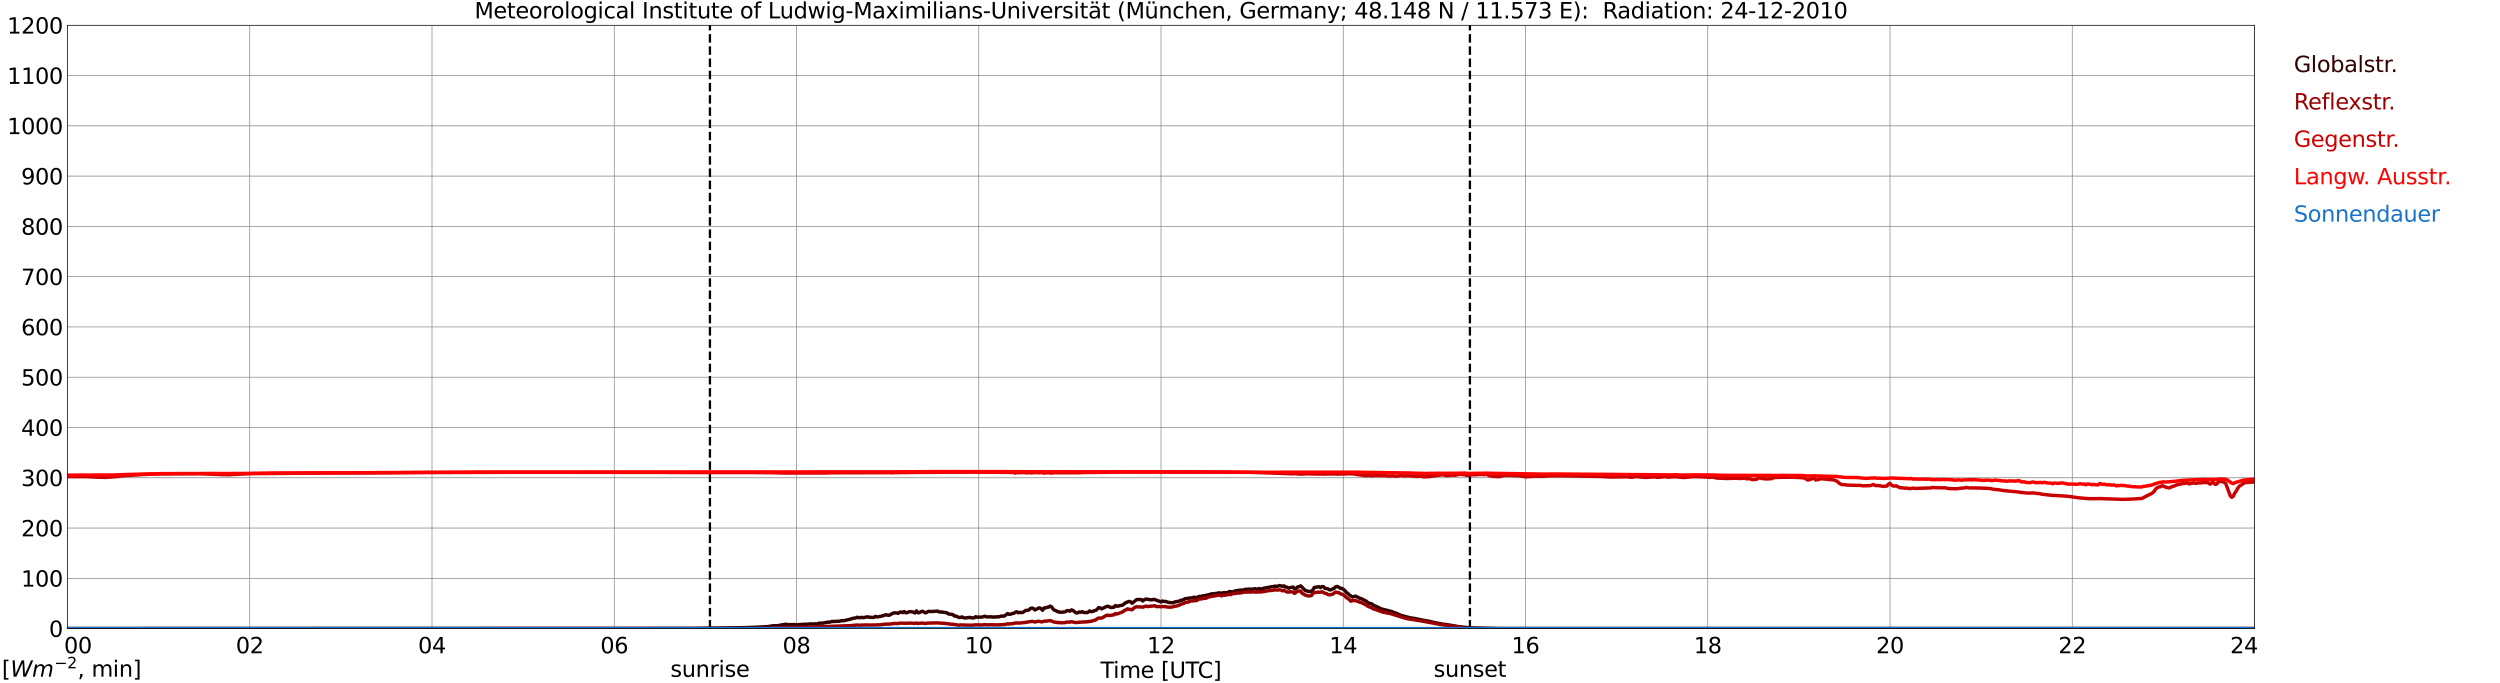 <?xml version="1.0" encoding="utf-8" standalone="no"?>
<!DOCTYPE svg PUBLIC "-//W3C//DTD SVG 1.1//EN"
  "http://www.w3.org/Graphics/SVG/1.1/DTD/svg11.dtd">
<svg xmlns:xlink="http://www.w3.org/1999/xlink" width="1085.4pt" height="296.64pt" viewBox="0 0 1085.4 296.64" xmlns="http://www.w3.org/2000/svg" version="1.1">
 <defs>
  <style type="text/css">*{stroke-linejoin: round; stroke-linecap: butt}</style>
 </defs>
 <g id="figure_1">
  <g id="patch_1">
   <path d="M 0 296.64 
L 1085.4 296.64 
L 1085.4 0 
L 0 0 
z
" style="fill: #ffffff"/>
  </g>
  <g id="axes_1">
   <g id="patch_2">
    <path d="M 29.306 272.909 
L 978.814 272.909 
L 978.814 10.976 
L 29.306 10.976 
z
" style="fill: #ffffff"/>
   </g>
   <g id="patch_3">
    <path d="M 978.814 272.909 
L 978.814 272.909 
L 978.814 10.976 
L 978.814 10.976 
z
" clip-path="url(#p87cfb513c1)" style="fill: #d3d3d3; opacity: 0.25; stroke: #d3d3d3; stroke-linejoin: miter"/>
   </g>
   <g id="matplotlib.axis_1">
    <g id="xtick_1">
     <g id="line2d_1">
      <path d="M 29.306 272.909 
L 29.306 10.976 
" clip-path="url(#p87cfb513c1)" style="fill: none; stroke: #808080; stroke-width: 0.3; stroke-linecap: square"/>
     </g>
     <g id="line2d_2"/>
     <g id="text_1">
      <!--    00 -->
      <g transform="translate(18.733 283.627) scale(0.095 -0.095)">
       <defs>
        <path id="DejaVuSans-20" transform="scale(0.016)"/>
        <path id="DejaVuSans-30" d="M 2034 4250 
Q 1547 4250 1301 3770 
Q 1056 3291 1056 2328 
Q 1056 1369 1301 889 
Q 1547 409 2034 409 
Q 2525 409 2770 889 
Q 3016 1369 3016 2328 
Q 3016 3291 2770 3770 
Q 2525 4250 2034 4250 
z
M 2034 4750 
Q 2819 4750 3233 4129 
Q 3647 3509 3647 2328 
Q 3647 1150 3233 529 
Q 2819 -91 2034 -91 
Q 1250 -91 836 529 
Q 422 1150 422 2328 
Q 422 3509 836 4129 
Q 1250 4750 2034 4750 
z
" transform="scale(0.016)"/>
       </defs>
       <use xlink:href="#DejaVuSans-20"/>
       <use xlink:href="#DejaVuSans-20" transform="translate(31.787 0)"/>
       <use xlink:href="#DejaVuSans-20" transform="translate(63.574 0)"/>
       <use xlink:href="#DejaVuSans-30" transform="translate(95.361 0)"/>
       <use xlink:href="#DejaVuSans-30" transform="translate(158.984 0)"/>
      </g>
     </g>
    </g>
    <g id="xtick_2">
     <g id="line2d_3">
      <path d="M 108.431 272.909 
L 108.431 10.976 
" clip-path="url(#p87cfb513c1)" style="fill: none; stroke: #808080; stroke-width: 0.3; stroke-linecap: square"/>
     </g>
     <g id="line2d_4"/>
     <g id="text_2">
      <!-- 02 -->
      <g transform="translate(102.387 283.627) scale(0.095 -0.095)">
       <defs>
        <path id="DejaVuSans-32" d="M 1228 531 
L 3431 531 
L 3431 0 
L 469 0 
L 469 531 
Q 828 903 1448 1529 
Q 2069 2156 2228 2338 
Q 2531 2678 2651 2914 
Q 2772 3150 2772 3378 
Q 2772 3750 2511 3984 
Q 2250 4219 1831 4219 
Q 1534 4219 1204 4116 
Q 875 4013 500 3803 
L 500 4441 
Q 881 4594 1212 4672 
Q 1544 4750 1819 4750 
Q 2544 4750 2975 4387 
Q 3406 4025 3406 3419 
Q 3406 3131 3298 2873 
Q 3191 2616 2906 2266 
Q 2828 2175 2409 1742 
Q 1991 1309 1228 531 
z
" transform="scale(0.016)"/>
       </defs>
       <use xlink:href="#DejaVuSans-30"/>
       <use xlink:href="#DejaVuSans-32" transform="translate(63.623 0)"/>
      </g>
     </g>
    </g>
    <g id="xtick_3">
     <g id="line2d_5">
      <path d="M 187.557 272.909 
L 187.557 10.976 
" clip-path="url(#p87cfb513c1)" style="fill: none; stroke: #808080; stroke-width: 0.3; stroke-linecap: square"/>
     </g>
     <g id="line2d_6"/>
     <g id="text_3">
      <!-- 04 -->
      <g transform="translate(181.513 283.627) scale(0.095 -0.095)">
       <defs>
        <path id="DejaVuSans-34" d="M 2419 4116 
L 825 1625 
L 2419 1625 
L 2419 4116 
z
M 2253 4666 
L 3047 4666 
L 3047 1625 
L 3713 1625 
L 3713 1100 
L 3047 1100 
L 3047 0 
L 2419 0 
L 2419 1100 
L 313 1100 
L 313 1709 
L 2253 4666 
z
" transform="scale(0.016)"/>
       </defs>
       <use xlink:href="#DejaVuSans-30"/>
       <use xlink:href="#DejaVuSans-34" transform="translate(63.623 0)"/>
      </g>
     </g>
    </g>
    <g id="xtick_4">
     <g id="line2d_7">
      <path d="M 266.683 272.909 
L 266.683 10.976 
" clip-path="url(#p87cfb513c1)" style="fill: none; stroke: #808080; stroke-width: 0.3; stroke-linecap: square"/>
     </g>
     <g id="line2d_8"/>
     <g id="text_4">
      <!-- 06 -->
      <g transform="translate(260.638 283.627) scale(0.095 -0.095)">
       <defs>
        <path id="DejaVuSans-36" d="M 2113 2584 
Q 1688 2584 1439 2293 
Q 1191 2003 1191 1497 
Q 1191 994 1439 701 
Q 1688 409 2113 409 
Q 2538 409 2786 701 
Q 3034 994 3034 1497 
Q 3034 2003 2786 2293 
Q 2538 2584 2113 2584 
z
M 3366 4563 
L 3366 3988 
Q 3128 4100 2886 4159 
Q 2644 4219 2406 4219 
Q 1781 4219 1451 3797 
Q 1122 3375 1075 2522 
Q 1259 2794 1537 2939 
Q 1816 3084 2150 3084 
Q 2853 3084 3261 2657 
Q 3669 2231 3669 1497 
Q 3669 778 3244 343 
Q 2819 -91 2113 -91 
Q 1303 -91 875 529 
Q 447 1150 447 2328 
Q 447 3434 972 4092 
Q 1497 4750 2381 4750 
Q 2619 4750 2861 4703 
Q 3103 4656 3366 4563 
z
" transform="scale(0.016)"/>
       </defs>
       <use xlink:href="#DejaVuSans-30"/>
       <use xlink:href="#DejaVuSans-36" transform="translate(63.623 0)"/>
      </g>
     </g>
    </g>
    <g id="xtick_5">
     <g id="line2d_9">
      <path d="M 345.808 272.909 
L 345.808 10.976 
" clip-path="url(#p87cfb513c1)" style="fill: none; stroke: #808080; stroke-width: 0.3; stroke-linecap: square"/>
     </g>
     <g id="line2d_10"/>
     <g id="text_5">
      <!-- 08 -->
      <g transform="translate(339.764 283.627) scale(0.095 -0.095)">
       <defs>
        <path id="DejaVuSans-38" d="M 2034 2216 
Q 1584 2216 1326 1975 
Q 1069 1734 1069 1313 
Q 1069 891 1326 650 
Q 1584 409 2034 409 
Q 2484 409 2743 651 
Q 3003 894 3003 1313 
Q 3003 1734 2745 1975 
Q 2488 2216 2034 2216 
z
M 1403 2484 
Q 997 2584 770 2862 
Q 544 3141 544 3541 
Q 544 4100 942 4425 
Q 1341 4750 2034 4750 
Q 2731 4750 3128 4425 
Q 3525 4100 3525 3541 
Q 3525 3141 3298 2862 
Q 3072 2584 2669 2484 
Q 3125 2378 3379 2068 
Q 3634 1759 3634 1313 
Q 3634 634 3220 271 
Q 2806 -91 2034 -91 
Q 1263 -91 848 271 
Q 434 634 434 1313 
Q 434 1759 690 2068 
Q 947 2378 1403 2484 
z
M 1172 3481 
Q 1172 3119 1398 2916 
Q 1625 2713 2034 2713 
Q 2441 2713 2670 2916 
Q 2900 3119 2900 3481 
Q 2900 3844 2670 4047 
Q 2441 4250 2034 4250 
Q 1625 4250 1398 4047 
Q 1172 3844 1172 3481 
z
" transform="scale(0.016)"/>
       </defs>
       <use xlink:href="#DejaVuSans-30"/>
       <use xlink:href="#DejaVuSans-38" transform="translate(63.623 0)"/>
      </g>
     </g>
    </g>
    <g id="xtick_6">
     <g id="line2d_11">
      <path d="M 424.934 272.909 
L 424.934 10.976 
" clip-path="url(#p87cfb513c1)" style="fill: none; stroke: #808080; stroke-width: 0.3; stroke-linecap: square"/>
     </g>
     <g id="line2d_12"/>
     <g id="text_6">
      <!-- 10 -->
      <g transform="translate(418.89 283.627) scale(0.095 -0.095)">
       <defs>
        <path id="DejaVuSans-31" d="M 794 531 
L 1825 531 
L 1825 4091 
L 703 3866 
L 703 4441 
L 1819 4666 
L 2450 4666 
L 2450 531 
L 3481 531 
L 3481 0 
L 794 0 
L 794 531 
z
" transform="scale(0.016)"/>
       </defs>
       <use xlink:href="#DejaVuSans-31"/>
       <use xlink:href="#DejaVuSans-30" transform="translate(63.623 0)"/>
      </g>
     </g>
    </g>
    <g id="xtick_7">
     <g id="line2d_13">
      <path d="M 504.06 272.909 
L 504.06 10.976 
" clip-path="url(#p87cfb513c1)" style="fill: none; stroke: #808080; stroke-width: 0.3; stroke-linecap: square"/>
     </g>
     <g id="line2d_14"/>
     <g id="text_7">
      <!-- 12 -->
      <g transform="translate(498.015 283.627) scale(0.095 -0.095)">
       <use xlink:href="#DejaVuSans-31"/>
       <use xlink:href="#DejaVuSans-32" transform="translate(63.623 0)"/>
      </g>
     </g>
    </g>
    <g id="xtick_8">
     <g id="line2d_15">
      <path d="M 583.185 272.909 
L 583.185 10.976 
" clip-path="url(#p87cfb513c1)" style="fill: none; stroke: #808080; stroke-width: 0.3; stroke-linecap: square"/>
     </g>
     <g id="line2d_16"/>
     <g id="text_8">
      <!-- 14 -->
      <g transform="translate(577.141 283.627) scale(0.095 -0.095)">
       <use xlink:href="#DejaVuSans-31"/>
       <use xlink:href="#DejaVuSans-34" transform="translate(63.623 0)"/>
      </g>
     </g>
    </g>
    <g id="xtick_9">
     <g id="line2d_17">
      <path d="M 662.311 272.909 
L 662.311 10.976 
" clip-path="url(#p87cfb513c1)" style="fill: none; stroke: #808080; stroke-width: 0.3; stroke-linecap: square"/>
     </g>
     <g id="line2d_18"/>
     <g id="text_9">
      <!-- 16 -->
      <g transform="translate(656.267 283.627) scale(0.095 -0.095)">
       <use xlink:href="#DejaVuSans-31"/>
       <use xlink:href="#DejaVuSans-36" transform="translate(63.623 0)"/>
      </g>
     </g>
    </g>
    <g id="xtick_10">
     <g id="line2d_19">
      <path d="M 741.437 272.909 
L 741.437 10.976 
" clip-path="url(#p87cfb513c1)" style="fill: none; stroke: #808080; stroke-width: 0.3; stroke-linecap: square"/>
     </g>
     <g id="line2d_20"/>
     <g id="text_10">
      <!-- 18 -->
      <g transform="translate(735.392 283.627) scale(0.095 -0.095)">
       <use xlink:href="#DejaVuSans-31"/>
       <use xlink:href="#DejaVuSans-38" transform="translate(63.623 0)"/>
      </g>
     </g>
    </g>
    <g id="xtick_11">
     <g id="line2d_21">
      <path d="M 820.562 272.909 
L 820.562 10.976 
" clip-path="url(#p87cfb513c1)" style="fill: none; stroke: #808080; stroke-width: 0.3; stroke-linecap: square"/>
     </g>
     <g id="line2d_22"/>
     <g id="text_11">
      <!-- 20 -->
      <g transform="translate(814.518 283.627) scale(0.095 -0.095)">
       <use xlink:href="#DejaVuSans-32"/>
       <use xlink:href="#DejaVuSans-30" transform="translate(63.623 0)"/>
      </g>
     </g>
    </g>
    <g id="xtick_12">
     <g id="line2d_23">
      <path d="M 899.688 272.909 
L 899.688 10.976 
" clip-path="url(#p87cfb513c1)" style="fill: none; stroke: #808080; stroke-width: 0.3; stroke-linecap: square"/>
     </g>
     <g id="line2d_24"/>
     <g id="text_12">
      <!-- 22 -->
      <g transform="translate(893.644 283.627) scale(0.095 -0.095)">
       <use xlink:href="#DejaVuSans-32"/>
       <use xlink:href="#DejaVuSans-32" transform="translate(63.623 0)"/>
      </g>
     </g>
    </g>
    <g id="xtick_13">
     <g id="line2d_25">
      <path d="M 978.814 272.909 
L 978.814 10.976 
" clip-path="url(#p87cfb513c1)" style="fill: none; stroke: #808080; stroke-width: 0.3; stroke-linecap: square"/>
     </g>
     <g id="line2d_26"/>
     <g id="text_13">
      <!-- 24    -->
      <g transform="translate(968.241 283.627) scale(0.095 -0.095)">
       <use xlink:href="#DejaVuSans-32"/>
       <use xlink:href="#DejaVuSans-34" transform="translate(63.623 0)"/>
       <use xlink:href="#DejaVuSans-20" transform="translate(127.246 0)"/>
       <use xlink:href="#DejaVuSans-20" transform="translate(159.033 0)"/>
       <use xlink:href="#DejaVuSans-20" transform="translate(190.82 0)"/>
      </g>
     </g>
    </g>
    <g id="text_14">
     <!-- Time [UTC] -->
     <g transform="translate(477.806 294.322) scale(0.095 -0.095)">
      <defs>
       <path id="DejaVuSans-54" d="M -19 4666 
L 3928 4666 
L 3928 4134 
L 2272 4134 
L 2272 0 
L 1638 0 
L 1638 4134 
L -19 4134 
L -19 4666 
z
" transform="scale(0.016)"/>
       <path id="DejaVuSans-69" d="M 603 3500 
L 1178 3500 
L 1178 0 
L 603 0 
L 603 3500 
z
M 603 4863 
L 1178 4863 
L 1178 4134 
L 603 4134 
L 603 4863 
z
" transform="scale(0.016)"/>
       <path id="DejaVuSans-6d" d="M 3328 2828 
Q 3544 3216 3844 3400 
Q 4144 3584 4550 3584 
Q 5097 3584 5394 3201 
Q 5691 2819 5691 2113 
L 5691 0 
L 5113 0 
L 5113 2094 
Q 5113 2597 4934 2840 
Q 4756 3084 4391 3084 
Q 3944 3084 3684 2787 
Q 3425 2491 3425 1978 
L 3425 0 
L 2847 0 
L 2847 2094 
Q 2847 2600 2669 2842 
Q 2491 3084 2119 3084 
Q 1678 3084 1418 2786 
Q 1159 2488 1159 1978 
L 1159 0 
L 581 0 
L 581 3500 
L 1159 3500 
L 1159 2956 
Q 1356 3278 1631 3431 
Q 1906 3584 2284 3584 
Q 2666 3584 2933 3390 
Q 3200 3197 3328 2828 
z
" transform="scale(0.016)"/>
       <path id="DejaVuSans-65" d="M 3597 1894 
L 3597 1613 
L 953 1613 
Q 991 1019 1311 708 
Q 1631 397 2203 397 
Q 2534 397 2845 478 
Q 3156 559 3463 722 
L 3463 178 
Q 3153 47 2828 -22 
Q 2503 -91 2169 -91 
Q 1331 -91 842 396 
Q 353 884 353 1716 
Q 353 2575 817 3079 
Q 1281 3584 2069 3584 
Q 2775 3584 3186 3129 
Q 3597 2675 3597 1894 
z
M 3022 2063 
Q 3016 2534 2758 2815 
Q 2500 3097 2075 3097 
Q 1594 3097 1305 2825 
Q 1016 2553 972 2059 
L 3022 2063 
z
" transform="scale(0.016)"/>
       <path id="DejaVuSans-5b" d="M 550 4863 
L 1875 4863 
L 1875 4416 
L 1125 4416 
L 1125 -397 
L 1875 -397 
L 1875 -844 
L 550 -844 
L 550 4863 
z
" transform="scale(0.016)"/>
       <path id="DejaVuSans-55" d="M 556 4666 
L 1191 4666 
L 1191 1831 
Q 1191 1081 1462 751 
Q 1734 422 2344 422 
Q 2950 422 3222 751 
Q 3494 1081 3494 1831 
L 3494 4666 
L 4128 4666 
L 4128 1753 
Q 4128 841 3676 375 
Q 3225 -91 2344 -91 
Q 1459 -91 1007 375 
Q 556 841 556 1753 
L 556 4666 
z
" transform="scale(0.016)"/>
       <path id="DejaVuSans-43" d="M 4122 4306 
L 4122 3641 
Q 3803 3938 3442 4084 
Q 3081 4231 2675 4231 
Q 1875 4231 1450 3742 
Q 1025 3253 1025 2328 
Q 1025 1406 1450 917 
Q 1875 428 2675 428 
Q 3081 428 3442 575 
Q 3803 722 4122 1019 
L 4122 359 
Q 3791 134 3420 21 
Q 3050 -91 2638 -91 
Q 1578 -91 968 557 
Q 359 1206 359 2328 
Q 359 3453 968 4101 
Q 1578 4750 2638 4750 
Q 3056 4750 3426 4639 
Q 3797 4528 4122 4306 
z
" transform="scale(0.016)"/>
       <path id="DejaVuSans-5d" d="M 1947 4863 
L 1947 -844 
L 622 -844 
L 622 -397 
L 1369 -397 
L 1369 4416 
L 622 4416 
L 622 4863 
L 1947 4863 
z
" transform="scale(0.016)"/>
      </defs>
      <use xlink:href="#DejaVuSans-54"/>
      <use xlink:href="#DejaVuSans-69" transform="translate(57.959 0)"/>
      <use xlink:href="#DejaVuSans-6d" transform="translate(85.742 0)"/>
      <use xlink:href="#DejaVuSans-65" transform="translate(183.154 0)"/>
      <use xlink:href="#DejaVuSans-20" transform="translate(244.678 0)"/>
      <use xlink:href="#DejaVuSans-5b" transform="translate(276.465 0)"/>
      <use xlink:href="#DejaVuSans-55" transform="translate(315.479 0)"/>
      <use xlink:href="#DejaVuSans-54" transform="translate(388.672 0)"/>
      <use xlink:href="#DejaVuSans-43" transform="translate(443.881 0)"/>
      <use xlink:href="#DejaVuSans-5d" transform="translate(513.705 0)"/>
     </g>
    </g>
   </g>
   <g id="matplotlib.axis_2">
    <g id="ytick_1">
     <g id="line2d_27">
      <path d="M 29.306 272.909 
L 978.814 272.909 
" clip-path="url(#p87cfb513c1)" style="fill: none; stroke: #808080; stroke-width: 0.3; stroke-linecap: square"/>
     </g>
     <g id="line2d_28"/>
     <g id="text_15">
      <!-- 0 -->
      <g transform="translate(21.261 276.518) scale(0.095 -0.095)">
       <use xlink:href="#DejaVuSans-30"/>
      </g>
     </g>
    </g>
    <g id="ytick_2">
     <g id="line2d_29">
      <path d="M 29.306 251.081 
L 978.814 251.081 
" clip-path="url(#p87cfb513c1)" style="fill: none; stroke: #808080; stroke-width: 0.3; stroke-linecap: square"/>
     </g>
     <g id="line2d_30"/>
     <g id="text_16">
      <!-- 100 -->
      <g transform="translate(9.173 254.69) scale(0.095 -0.095)">
       <use xlink:href="#DejaVuSans-31"/>
       <use xlink:href="#DejaVuSans-30" transform="translate(63.623 0)"/>
       <use xlink:href="#DejaVuSans-30" transform="translate(127.246 0)"/>
      </g>
     </g>
    </g>
    <g id="ytick_3">
     <g id="line2d_31">
      <path d="M 29.306 229.253 
L 978.814 229.253 
" clip-path="url(#p87cfb513c1)" style="fill: none; stroke: #808080; stroke-width: 0.3; stroke-linecap: square"/>
     </g>
     <g id="line2d_32"/>
     <g id="text_17">
      <!-- 200 -->
      <g transform="translate(9.173 232.863) scale(0.095 -0.095)">
       <use xlink:href="#DejaVuSans-32"/>
       <use xlink:href="#DejaVuSans-30" transform="translate(63.623 0)"/>
       <use xlink:href="#DejaVuSans-30" transform="translate(127.246 0)"/>
      </g>
     </g>
    </g>
    <g id="ytick_4">
     <g id="line2d_33">
      <path d="M 29.306 207.426 
L 978.814 207.426 
" clip-path="url(#p87cfb513c1)" style="fill: none; stroke: #808080; stroke-width: 0.3; stroke-linecap: square"/>
     </g>
     <g id="line2d_34"/>
     <g id="text_18">
      <!-- 300 -->
      <g transform="translate(9.173 211.035) scale(0.095 -0.095)">
       <defs>
        <path id="DejaVuSans-33" d="M 2597 2516 
Q 3050 2419 3304 2112 
Q 3559 1806 3559 1356 
Q 3559 666 3084 287 
Q 2609 -91 1734 -91 
Q 1441 -91 1130 -33 
Q 819 25 488 141 
L 488 750 
Q 750 597 1062 519 
Q 1375 441 1716 441 
Q 2309 441 2620 675 
Q 2931 909 2931 1356 
Q 2931 1769 2642 2001 
Q 2353 2234 1838 2234 
L 1294 2234 
L 1294 2753 
L 1863 2753 
Q 2328 2753 2575 2939 
Q 2822 3125 2822 3475 
Q 2822 3834 2567 4026 
Q 2313 4219 1838 4219 
Q 1578 4219 1281 4162 
Q 984 4106 628 3988 
L 628 4550 
Q 988 4650 1302 4700 
Q 1616 4750 1894 4750 
Q 2613 4750 3031 4423 
Q 3450 4097 3450 3541 
Q 3450 3153 3228 2886 
Q 3006 2619 2597 2516 
z
" transform="scale(0.016)"/>
       </defs>
       <use xlink:href="#DejaVuSans-33"/>
       <use xlink:href="#DejaVuSans-30" transform="translate(63.623 0)"/>
       <use xlink:href="#DejaVuSans-30" transform="translate(127.246 0)"/>
      </g>
     </g>
    </g>
    <g id="ytick_5">
     <g id="line2d_35">
      <path d="M 29.306 185.598 
L 978.814 185.598 
" clip-path="url(#p87cfb513c1)" style="fill: none; stroke: #808080; stroke-width: 0.3; stroke-linecap: square"/>
     </g>
     <g id="line2d_36"/>
     <g id="text_19">
      <!-- 400 -->
      <g transform="translate(9.173 189.207) scale(0.095 -0.095)">
       <use xlink:href="#DejaVuSans-34"/>
       <use xlink:href="#DejaVuSans-30" transform="translate(63.623 0)"/>
       <use xlink:href="#DejaVuSans-30" transform="translate(127.246 0)"/>
      </g>
     </g>
    </g>
    <g id="ytick_6">
     <g id="line2d_37">
      <path d="M 29.306 163.77 
L 978.814 163.77 
" clip-path="url(#p87cfb513c1)" style="fill: none; stroke: #808080; stroke-width: 0.3; stroke-linecap: square"/>
     </g>
     <g id="line2d_38"/>
     <g id="text_20">
      <!-- 500 -->
      <g transform="translate(9.173 167.379) scale(0.095 -0.095)">
       <defs>
        <path id="DejaVuSans-35" d="M 691 4666 
L 3169 4666 
L 3169 4134 
L 1269 4134 
L 1269 2991 
Q 1406 3038 1543 3061 
Q 1681 3084 1819 3084 
Q 2600 3084 3056 2656 
Q 3513 2228 3513 1497 
Q 3513 744 3044 326 
Q 2575 -91 1722 -91 
Q 1428 -91 1123 -41 
Q 819 9 494 109 
L 494 744 
Q 775 591 1075 516 
Q 1375 441 1709 441 
Q 2250 441 2565 725 
Q 2881 1009 2881 1497 
Q 2881 1984 2565 2268 
Q 2250 2553 1709 2553 
Q 1456 2553 1204 2497 
Q 953 2441 691 2322 
L 691 4666 
z
" transform="scale(0.016)"/>
       </defs>
       <use xlink:href="#DejaVuSans-35"/>
       <use xlink:href="#DejaVuSans-30" transform="translate(63.623 0)"/>
       <use xlink:href="#DejaVuSans-30" transform="translate(127.246 0)"/>
      </g>
     </g>
    </g>
    <g id="ytick_7">
     <g id="line2d_39">
      <path d="M 29.306 141.942 
L 978.814 141.942 
" clip-path="url(#p87cfb513c1)" style="fill: none; stroke: #808080; stroke-width: 0.3; stroke-linecap: square"/>
     </g>
     <g id="line2d_40"/>
     <g id="text_21">
      <!-- 600 -->
      <g transform="translate(9.173 145.551) scale(0.095 -0.095)">
       <use xlink:href="#DejaVuSans-36"/>
       <use xlink:href="#DejaVuSans-30" transform="translate(63.623 0)"/>
       <use xlink:href="#DejaVuSans-30" transform="translate(127.246 0)"/>
      </g>
     </g>
    </g>
    <g id="ytick_8">
     <g id="line2d_41">
      <path d="M 29.306 120.114 
L 978.814 120.114 
" clip-path="url(#p87cfb513c1)" style="fill: none; stroke: #808080; stroke-width: 0.3; stroke-linecap: square"/>
     </g>
     <g id="line2d_42"/>
     <g id="text_22">
      <!-- 700 -->
      <g transform="translate(9.173 123.724) scale(0.095 -0.095)">
       <defs>
        <path id="DejaVuSans-37" d="M 525 4666 
L 3525 4666 
L 3525 4397 
L 1831 0 
L 1172 0 
L 2766 4134 
L 525 4134 
L 525 4666 
z
" transform="scale(0.016)"/>
       </defs>
       <use xlink:href="#DejaVuSans-37"/>
       <use xlink:href="#DejaVuSans-30" transform="translate(63.623 0)"/>
       <use xlink:href="#DejaVuSans-30" transform="translate(127.246 0)"/>
      </g>
     </g>
    </g>
    <g id="ytick_9">
     <g id="line2d_43">
      <path d="M 29.306 98.287 
L 978.814 98.287 
" clip-path="url(#p87cfb513c1)" style="fill: none; stroke: #808080; stroke-width: 0.3; stroke-linecap: square"/>
     </g>
     <g id="line2d_44"/>
     <g id="text_23">
      <!-- 800 -->
      <g transform="translate(9.173 101.896) scale(0.095 -0.095)">
       <use xlink:href="#DejaVuSans-38"/>
       <use xlink:href="#DejaVuSans-30" transform="translate(63.623 0)"/>
       <use xlink:href="#DejaVuSans-30" transform="translate(127.246 0)"/>
      </g>
     </g>
    </g>
    <g id="ytick_10">
     <g id="line2d_45">
      <path d="M 29.306 76.459 
L 978.814 76.459 
" clip-path="url(#p87cfb513c1)" style="fill: none; stroke: #808080; stroke-width: 0.3; stroke-linecap: square"/>
     </g>
     <g id="line2d_46"/>
     <g id="text_24">
      <!-- 900 -->
      <g transform="translate(9.173 80.068) scale(0.095 -0.095)">
       <defs>
        <path id="DejaVuSans-39" d="M 703 97 
L 703 672 
Q 941 559 1184 500 
Q 1428 441 1663 441 
Q 2288 441 2617 861 
Q 2947 1281 2994 2138 
Q 2813 1869 2534 1725 
Q 2256 1581 1919 1581 
Q 1219 1581 811 2004 
Q 403 2428 403 3163 
Q 403 3881 828 4315 
Q 1253 4750 1959 4750 
Q 2769 4750 3195 4129 
Q 3622 3509 3622 2328 
Q 3622 1225 3098 567 
Q 2575 -91 1691 -91 
Q 1453 -91 1209 -44 
Q 966 3 703 97 
z
M 1959 2075 
Q 2384 2075 2632 2365 
Q 2881 2656 2881 3163 
Q 2881 3666 2632 3958 
Q 2384 4250 1959 4250 
Q 1534 4250 1286 3958 
Q 1038 3666 1038 3163 
Q 1038 2656 1286 2365 
Q 1534 2075 1959 2075 
z
" transform="scale(0.016)"/>
       </defs>
       <use xlink:href="#DejaVuSans-39"/>
       <use xlink:href="#DejaVuSans-30" transform="translate(63.623 0)"/>
       <use xlink:href="#DejaVuSans-30" transform="translate(127.246 0)"/>
      </g>
     </g>
    </g>
    <g id="ytick_11">
     <g id="line2d_47">
      <path d="M 29.306 54.631 
L 978.814 54.631 
" clip-path="url(#p87cfb513c1)" style="fill: none; stroke: #808080; stroke-width: 0.3; stroke-linecap: square"/>
     </g>
     <g id="line2d_48"/>
     <g id="text_25">
      <!-- 1000 -->
      <g transform="translate(3.128 58.24) scale(0.095 -0.095)">
       <use xlink:href="#DejaVuSans-31"/>
       <use xlink:href="#DejaVuSans-30" transform="translate(63.623 0)"/>
       <use xlink:href="#DejaVuSans-30" transform="translate(127.246 0)"/>
       <use xlink:href="#DejaVuSans-30" transform="translate(190.869 0)"/>
      </g>
     </g>
    </g>
    <g id="ytick_12">
     <g id="line2d_49">
      <path d="M 29.306 32.803 
L 978.814 32.803 
" clip-path="url(#p87cfb513c1)" style="fill: none; stroke: #808080; stroke-width: 0.3; stroke-linecap: square"/>
     </g>
     <g id="line2d_50"/>
     <g id="text_26">
      <!-- 1100 -->
      <g transform="translate(3.128 36.413) scale(0.095 -0.095)">
       <use xlink:href="#DejaVuSans-31"/>
       <use xlink:href="#DejaVuSans-31" transform="translate(63.623 0)"/>
       <use xlink:href="#DejaVuSans-30" transform="translate(127.246 0)"/>
       <use xlink:href="#DejaVuSans-30" transform="translate(190.869 0)"/>
      </g>
     </g>
    </g>
    <g id="ytick_13">
     <g id="line2d_51">
      <path d="M 29.306 10.976 
L 978.814 10.976 
" clip-path="url(#p87cfb513c1)" style="fill: none; stroke: #808080; stroke-width: 0.3; stroke-linecap: square"/>
     </g>
     <g id="line2d_52"/>
     <g id="text_27">
      <!-- 1200 -->
      <g transform="translate(3.128 14.585) scale(0.095 -0.095)">
       <use xlink:href="#DejaVuSans-31"/>
       <use xlink:href="#DejaVuSans-32" transform="translate(63.623 0)"/>
       <use xlink:href="#DejaVuSans-30" transform="translate(127.246 0)"/>
       <use xlink:href="#DejaVuSans-30" transform="translate(190.869 0)"/>
      </g>
     </g>
    </g>
   </g>
   <g id="line2d_53">
    <path d="M 308.224 272.909 
L 308.224 10.976 
" clip-path="url(#p87cfb513c1)" style="fill: none; stroke-dasharray: 3.7,1.6; stroke-dashoffset: 0; stroke: #000000"/>
   </g>
   <g id="line2d_54">
    <path d="M 638.178 272.909 
L 638.178 10.976 
" clip-path="url(#p87cfb513c1)" style="fill: none; stroke-dasharray: 3.7,1.6; stroke-dashoffset: 0; stroke: #000000"/>
   </g>
   <g id="line2d_55">
    <path d="M 29.306 272.909 
L 299.652 272.802 
L 303.608 272.76 
L 311.521 272.651 
L 316.136 272.588 
L 324.049 272.479 
L 326.686 272.372 
L 328.005 272.328 
L 333.28 272.049 
L 335.258 271.748 
L 335.918 271.662 
L 337.236 271.704 
L 341.193 270.995 
L 341.852 271.208 
L 345.149 271.167 
L 345.808 271.252 
L 349.105 271.038 
L 350.424 271.038 
L 351.743 270.866 
L 353.062 270.929 
L 353.721 270.822 
L 354.38 270.907 
L 355.04 270.8 
L 355.699 270.543 
L 357.018 270.564 
L 359.655 270.091 
L 360.315 270.113 
L 360.974 269.853 
L 364.271 269.724 
L 365.59 269.445 
L 366.249 269.53 
L 369.546 268.711 
L 370.206 268.476 
L 371.524 268.281 
L 372.184 267.98 
L 372.843 268.196 
L 374.162 268.046 
L 374.821 268.153 
L 376.799 267.786 
L 377.459 268.002 
L 379.437 268.067 
L 380.096 267.616 
L 380.756 267.873 
L 382.734 267.506 
L 384.712 266.882 
L 385.371 267.098 
L 386.031 267.12 
L 388.009 266.085 
L 389.328 266.129 
L 389.987 266.28 
L 390.646 265.784 
L 391.306 265.699 
L 391.965 265.978 
L 392.624 265.505 
L 393.284 266.064 
L 393.943 265.978 
L 394.603 265.612 
L 395.262 265.548 
L 396.581 265.743 
L 397.24 266.151 
L 397.899 265.247 
L 398.559 266.022 
L 399.218 265.957 
L 399.878 265.592 
L 400.537 265.376 
L 401.856 266.107 
L 403.175 265.398 
L 404.493 265.505 
L 407.131 265.311 
L 407.79 265.721 
L 408.45 265.655 
L 411.087 266.044 
L 411.746 266.537 
L 413.725 266.841 
L 414.384 267.485 
L 415.043 267.443 
L 416.362 268.109 
L 417.022 268.067 
L 417.681 267.829 
L 418.34 268.218 
L 419 268.303 
L 420.978 268.046 
L 422.297 268.303 
L 422.956 268.24 
L 423.615 267.744 
L 424.275 268.002 
L 424.934 267.895 
L 426.253 267.936 
L 427.572 267.528 
L 428.231 267.808 
L 429.55 267.829 
L 430.209 267.766 
L 430.869 267.936 
L 431.528 267.808 
L 432.187 267.958 
L 432.847 267.744 
L 433.506 267.851 
L 434.825 267.443 
L 435.484 267.528 
L 436.144 267.399 
L 437.462 266.387 
L 438.122 266.732 
L 438.781 266.668 
L 439.44 266.345 
L 440.1 266.323 
L 440.759 265.85 
L 441.419 265.592 
L 442.078 266.044 
L 442.737 265.85 
L 443.397 265.957 
L 444.056 265.913 
L 445.375 264.968 
L 446.034 265.009 
L 446.694 264.837 
L 447.353 264.171 
L 448.012 263.977 
L 448.672 264.213 
L 449.331 264.815 
L 450.65 264.127 
L 451.309 263.911 
L 451.969 264.234 
L 452.628 264.946 
L 453.287 263.933 
L 453.947 263.933 
L 454.606 263.654 
L 455.266 263.588 
L 455.925 263.158 
L 456.584 263.481 
L 457.244 264.451 
L 457.903 264.968 
L 458.563 265.182 
L 459.222 265.592 
L 460.541 265.828 
L 461.859 265.721 
L 462.519 265.592 
L 463.178 265.16 
L 463.838 265.097 
L 464.497 265.376 
L 465.156 264.795 
L 465.816 265.009 
L 467.134 266.085 
L 467.794 266.129 
L 468.453 265.699 
L 469.113 265.85 
L 469.772 265.548 
L 470.431 265.913 
L 471.091 265.893 
L 471.75 266 
L 472.409 265.784 
L 473.069 265.247 
L 473.728 265.548 
L 474.388 265.461 
L 475.047 265.16 
L 475.706 265.031 
L 476.366 264.514 
L 477.025 263.783 
L 477.685 263.955 
L 478.344 264.344 
L 479.003 263.955 
L 479.663 263.719 
L 480.322 263.331 
L 480.981 263.18 
L 482.3 263.761 
L 483.619 263.632 
L 484.278 262.923 
L 484.938 263.18 
L 485.597 263.158 
L 486.256 262.879 
L 486.916 262.879 
L 487.575 262.6 
L 488.235 262.017 
L 488.894 261.587 
L 490.213 261.091 
L 490.872 261.307 
L 491.532 261.91 
L 493.51 260.295 
L 495.488 260.275 
L 496.147 260.919 
L 496.807 260.382 
L 497.466 260.081 
L 500.103 260.467 
L 500.763 260.231 
L 501.422 260.316 
L 502.741 260.856 
L 503.4 261.006 
L 504.06 261.373 
L 504.719 260.941 
L 505.379 261.157 
L 506.038 261.091 
L 507.357 261.565 
L 509.335 261.696 
L 509.994 261.351 
L 511.313 261.135 
L 511.972 260.984 
L 512.632 260.639 
L 513.291 260.576 
L 514.61 259.908 
L 515.929 259.779 
L 516.588 259.585 
L 517.247 259.629 
L 518.566 259.24 
L 519.226 259.5 
L 519.885 259.328 
L 520.544 258.961 
L 521.863 258.876 
L 522.522 258.594 
L 523.182 258.725 
L 523.841 258.38 
L 524.501 258.315 
L 525.819 257.885 
L 526.479 257.778 
L 527.138 257.885 
L 527.797 257.627 
L 528.457 257.627 
L 529.116 257.367 
L 530.435 257.562 
L 531.094 257.326 
L 533.073 257.282 
L 533.732 256.809 
L 534.391 256.872 
L 535.051 257.26 
L 535.71 256.658 
L 536.369 256.614 
L 537.029 256.398 
L 539.007 256.163 
L 539.666 256.313 
L 540.326 255.905 
L 542.963 255.733 
L 543.623 255.839 
L 544.941 255.582 
L 545.601 255.861 
L 546.26 255.623 
L 546.919 255.516 
L 547.579 256.184 
L 548.238 255.473 
L 552.195 254.72 
L 552.854 254.698 
L 553.513 254.462 
L 554.173 254.547 
L 554.832 254.484 
L 555.491 254.205 
L 556.81 254.547 
L 557.47 254.375 
L 558.129 254.849 
L 558.788 254.936 
L 559.448 255.409 
L 560.107 255.13 
L 561.426 254.892 
L 562.085 255.754 
L 562.745 255.453 
L 563.404 254.785 
L 564.063 254.698 
L 564.723 254.355 
L 566.701 256.398 
L 567.36 256.529 
L 568.02 256.787 
L 568.679 256.721 
L 569.338 256.916 
L 569.998 256.056 
L 570.657 254.999 
L 571.317 254.979 
L 572.635 254.698 
L 573.295 255.13 
L 573.954 254.656 
L 574.613 254.72 
L 575.273 255.473 
L 575.932 255.516 
L 576.592 255.689 
L 577.251 256.119 
L 577.91 256.034 
L 579.229 255.409 
L 579.889 254.763 
L 580.548 254.591 
L 581.207 254.914 
L 581.867 255.388 
L 582.526 255.431 
L 583.845 256.313 
L 584.504 257.217 
L 585.164 257.627 
L 585.823 258.293 
L 587.142 259.177 
L 587.801 259.068 
L 588.46 258.788 
L 589.779 259.435 
L 590.439 259.758 
L 591.098 259.952 
L 593.076 260.941 
L 594.395 262.017 
L 595.054 261.975 
L 595.714 262.298 
L 596.373 262.879 
L 597.692 263.353 
L 599.67 264.344 
L 604.286 265.527 
L 604.945 265.85 
L 606.264 266.258 
L 608.242 267.183 
L 609.561 267.528 
L 612.198 268.218 
L 614.176 268.519 
L 618.133 269.316 
L 620.111 269.659 
L 623.408 270.414 
L 626.045 270.929 
L 628.683 271.274 
L 633.298 272.071 
L 637.914 272.566 
L 651.102 272.909 
L 978.154 272.909 
L 978.154 272.909 
" clip-path="url(#p87cfb513c1)" style="fill: none; stroke: #330000; stroke-width: 1.5; stroke-linecap: square"/>
   </g>
   <g id="line2d_56">
    <path d="M 29.306 272.909 
L 329.324 272.909 
L 329.983 272.797 
L 331.961 272.776 
L 339.215 272.474 
L 341.193 272.302 
L 341.852 272.411 
L 345.808 272.389 
L 351.083 272.282 
L 369.546 271.614 
L 371.524 271.398 
L 372.184 271.355 
L 372.843 271.442 
L 376.14 271.335 
L 378.118 271.376 
L 382.074 271.27 
L 384.053 271.012 
L 386.69 270.925 
L 388.009 270.689 
L 389.987 270.711 
L 390.646 270.538 
L 393.943 270.602 
L 395.262 270.516 
L 397.24 270.667 
L 397.899 270.473 
L 398.559 270.689 
L 400.537 270.495 
L 401.196 270.667 
L 401.856 270.689 
L 402.515 270.538 
L 407.131 270.429 
L 408.45 270.56 
L 409.768 270.602 
L 411.746 270.818 
L 412.406 270.968 
L 413.725 271.053 
L 416.362 271.442 
L 417.022 271.313 
L 420.318 271.42 
L 421.637 271.442 
L 422.956 271.376 
L 423.615 271.27 
L 426.253 271.335 
L 427.572 271.204 
L 428.89 271.313 
L 429.55 271.248 
L 430.869 271.27 
L 433.506 271.291 
L 436.144 271.141 
L 437.462 270.84 
L 438.122 270.925 
L 440.1 270.689 
L 440.759 270.495 
L 441.419 270.429 
L 442.078 270.538 
L 444.716 270.3 
L 448.012 269.763 
L 448.672 269.849 
L 449.331 270.065 
L 450.65 269.72 
L 451.309 269.785 
L 451.969 269.977 
L 452.628 269.956 
L 453.287 269.676 
L 453.947 269.698 
L 455.925 269.419 
L 457.903 270.15 
L 458.563 270.15 
L 459.222 270.344 
L 459.881 270.237 
L 460.541 270.41 
L 462.519 270.3 
L 463.178 270.043 
L 464.497 270.128 
L 465.156 269.914 
L 467.134 270.322 
L 469.113 270.106 
L 470.431 270.043 
L 471.75 269.977 
L 473.728 269.72 
L 475.706 269.161 
L 476.366 268.622 
L 477.025 268.321 
L 478.344 268.342 
L 480.322 267.179 
L 480.981 267.072 
L 481.641 267.223 
L 483.619 266.943 
L 484.278 266.382 
L 484.938 266.598 
L 486.916 265.845 
L 487.575 265.566 
L 488.235 264.942 
L 488.894 264.791 
L 489.553 264.317 
L 490.213 264.531 
L 491.532 264.726 
L 492.191 264.058 
L 492.85 263.606 
L 493.51 263.412 
L 494.169 263.521 
L 494.828 263.455 
L 496.147 263.628 
L 497.466 263.132 
L 498.125 263.348 
L 499.444 263.198 
L 501.422 263.003 
L 502.082 263.392 
L 502.741 263.283 
L 504.06 263.433 
L 504.719 263.283 
L 505.379 263.392 
L 506.038 263.326 
L 506.697 263.543 
L 508.016 263.628 
L 509.335 263.455 
L 509.994 263.198 
L 510.654 263.154 
L 511.972 262.768 
L 512.632 262.379 
L 513.95 261.971 
L 514.61 261.604 
L 515.929 261.388 
L 516.588 261.065 
L 517.247 260.873 
L 517.907 260.936 
L 518.566 260.722 
L 519.226 260.807 
L 519.885 260.55 
L 520.544 260.098 
L 521.204 260.011 
L 521.863 260.054 
L 522.522 259.603 
L 523.182 259.817 
L 523.841 259.624 
L 524.501 259.214 
L 529.116 258.398 
L 529.776 258.483 
L 530.435 258.721 
L 531.094 258.267 
L 531.754 258.439 
L 533.732 258.031 
L 534.391 258.16 
L 535.051 257.73 
L 536.369 257.686 
L 537.029 257.407 
L 537.688 257.492 
L 539.007 257.385 
L 539.666 257.127 
L 541.644 257.018 
L 542.963 257.084 
L 543.623 256.955 
L 545.601 257.084 
L 546.26 256.848 
L 546.919 257.084 
L 551.535 256.331 
L 552.195 256.374 
L 553.513 256.071 
L 554.173 256.18 
L 555.491 256.071 
L 556.151 256.202 
L 556.81 256.525 
L 557.47 256.224 
L 558.129 256.717 
L 558.788 257.018 
L 559.448 257.062 
L 560.107 256.911 
L 560.766 256.933 
L 561.426 257.084 
L 562.085 257.642 
L 562.745 257.106 
L 563.404 256.739 
L 564.063 256.545 
L 564.723 256.654 
L 565.382 257.664 
L 566.042 257.944 
L 566.701 258.376 
L 568.02 258.762 
L 569.338 258.59 
L 569.998 257.73 
L 570.657 257.169 
L 571.317 257.256 
L 571.976 257.106 
L 573.295 257.127 
L 573.954 256.911 
L 575.273 257.601 
L 575.932 257.73 
L 576.592 258.16 
L 577.251 258.267 
L 578.57 257.987 
L 579.889 257.04 
L 580.548 257.234 
L 581.207 257.256 
L 581.867 257.73 
L 583.185 258.225 
L 583.845 258.721 
L 584.504 259.43 
L 585.823 260.29 
L 586.482 261.045 
L 587.142 260.722 
L 587.801 260.807 
L 588.46 260.722 
L 590.439 261.454 
L 591.098 261.626 
L 593.076 262.617 
L 593.736 263.132 
L 595.714 263.994 
L 596.373 264.403 
L 597.032 264.531 
L 600.329 265.758 
L 603.626 266.382 
L 610.22 268.449 
L 612.198 268.816 
L 613.517 269.01 
L 616.814 269.547 
L 622.089 270.495 
L 625.386 271.141 
L 634.617 272.367 
L 635.276 272.909 
L 978.154 272.909 
L 978.154 272.909 
" clip-path="url(#p87cfb513c1)" style="fill: none; stroke: #990000; stroke-width: 1.5; stroke-linecap: square"/>
   </g>
   <g id="line2d_57">
    <path d="M 29.306 206.91 
L 36.559 206.917 
L 39.856 207.037 
L 43.153 207.227 
L 44.472 207.216 
L 45.79 207.286 
L 51.065 206.884 
L 53.043 206.587 
L 60.297 206.144 
L 61.615 206.02 
L 62.934 205.996 
L 64.912 205.874 
L 68.869 205.743 
L 70.187 205.751 
L 86.672 205.655 
L 89.309 205.758 
L 91.947 205.871 
L 96.563 206.072 
L 99.2 206.114 
L 108.431 205.64 
L 142.06 205.374 
L 144.038 205.382 
L 167.776 205.273 
L 184.26 205.153 
L 192.832 205.158 
L 228.439 205.031 
L 292.399 205.118 
L 295.696 205.153 
L 311.521 205.155 
L 326.686 205.164 
L 335.258 205.225 
L 341.193 205.387 
L 342.512 205.367 
L 358.996 205.356 
L 360.315 205.269 
L 386.031 205.199 
L 387.349 205.26 
L 388.668 205.19 
L 409.109 205.031 
L 412.406 205.005 
L 419.659 205.02 
L 422.956 204.992 
L 428.89 205.042 
L 430.209 205.009 
L 432.187 205.048 
L 436.803 205.077 
L 438.122 205.103 
L 440.1 205.14 
L 440.759 205.406 
L 441.419 205.166 
L 442.737 205.258 
L 443.397 205.09 
L 446.034 205.299 
L 446.694 205.221 
L 448.012 205.317 
L 449.331 205.158 
L 450.65 205.234 
L 452.628 205.182 
L 453.287 205.435 
L 453.947 205.271 
L 455.925 205.278 
L 456.584 205.428 
L 457.244 205.249 
L 468.453 205.236 
L 470.431 205.142 
L 473.728 205.127 
L 480.322 205.048 
L 482.96 204.961 
L 517.247 204.942 
L 519.885 204.955 
L 523.182 204.961 
L 542.963 205.068 
L 556.81 205.527 
L 561.426 205.723 
L 562.085 205.636 
L 564.723 205.854 
L 567.36 205.703 
L 572.635 205.815 
L 573.954 205.773 
L 574.613 205.854 
L 575.273 205.775 
L 575.932 205.826 
L 577.251 205.714 
L 577.91 205.791 
L 578.57 205.727 
L 581.207 205.839 
L 581.867 205.749 
L 583.845 205.815 
L 585.164 205.668 
L 587.801 205.76 
L 589.12 206.015 
L 593.076 206.566 
L 594.395 206.419 
L 595.054 206.568 
L 595.714 206.572 
L 596.373 206.445 
L 598.351 206.474 
L 599.67 206.445 
L 600.329 206.539 
L 600.989 206.452 
L 602.967 206.688 
L 604.945 206.585 
L 605.604 206.731 
L 606.923 206.729 
L 608.242 206.408 
L 608.901 206.605 
L 612.198 206.583 
L 614.836 206.845 
L 617.473 206.801 
L 618.133 207.089 
L 618.792 206.978 
L 620.111 206.978 
L 626.045 206.129 
L 626.705 206.197 
L 628.023 206.476 
L 629.342 206.402 
L 630.001 206.312 
L 631.98 206.341 
L 632.639 206.111 
L 633.958 205.937 
L 635.936 206.116 
L 636.595 206.356 
L 637.255 206.424 
L 638.573 206.162 
L 641.211 206.125 
L 641.87 205.911 
L 642.53 206.061 
L 643.189 205.941 
L 643.848 206.053 
L 645.167 206.005 
L 645.827 206.131 
L 646.486 206.485 
L 647.145 206.642 
L 647.805 206.668 
L 648.464 206.917 
L 649.123 206.797 
L 649.783 206.934 
L 651.102 206.913 
L 653.08 206.391 
L 654.399 206.363 
L 659.014 206.555 
L 659.674 206.546 
L 661.652 206.915 
L 662.311 206.996 
L 666.267 206.79 
L 668.246 206.803 
L 670.224 206.797 
L 672.861 206.535 
L 675.499 206.574 
L 677.477 206.557 
L 695.28 206.884 
L 699.236 207.107 
L 706.49 206.996 
L 707.808 207.203 
L 709.127 207.14 
L 709.786 206.965 
L 710.446 206.906 
L 714.402 207.295 
L 717.04 207.094 
L 718.358 207.048 
L 719.677 207.273 
L 721.655 207.087 
L 722.974 206.899 
L 724.293 207.196 
L 724.952 207.068 
L 726.271 207.022 
L 726.93 206.932 
L 728.909 207.122 
L 730.227 207.257 
L 730.887 207.329 
L 732.205 207.203 
L 733.524 207.092 
L 734.843 206.941 
L 736.821 206.917 
L 738.799 207.024 
L 741.437 207.164 
L 742.096 207.268 
L 742.756 207.244 
L 743.415 207.074 
L 745.393 207.552 
L 747.371 207.655 
L 750.009 207.74 
L 751.987 207.672 
L 753.306 207.615 
L 755.284 207.738 
L 756.602 207.642 
L 757.262 207.58 
L 758.581 207.921 
L 759.24 207.777 
L 759.899 207.893 
L 760.559 208.179 
L 761.218 208.244 
L 762.537 208.115 
L 763.856 207.432 
L 765.174 207.781 
L 767.153 207.941 
L 769.131 207.825 
L 769.79 207.506 
L 770.449 207.312 
L 773.087 207.24 
L 777.703 207.185 
L 780.34 207.286 
L 782.318 207.388 
L 783.637 207.613 
L 784.296 208.1 
L 784.956 208.408 
L 786.275 208.065 
L 786.934 207.663 
L 787.593 207.666 
L 788.253 208.364 
L 788.912 208.301 
L 790.231 207.954 
L 790.89 207.853 
L 796.165 208.371 
L 797.484 208.91 
L 798.803 210.012 
L 799.462 210.329 
L 800.781 210.446 
L 802.1 210.599 
L 806.715 210.75 
L 807.375 210.687 
L 808.694 210.933 
L 811.331 210.861 
L 811.99 210.848 
L 813.309 210.359 
L 813.969 210.706 
L 814.628 210.848 
L 815.287 210.78 
L 817.925 211.202 
L 818.584 211.036 
L 819.244 211.023 
L 819.903 210.171 
L 820.562 209.868 
L 821.222 210.595 
L 821.881 210.988 
L 822.541 211.053 
L 823.2 210.909 
L 824.519 211.579 
L 825.178 211.819 
L 825.837 211.745 
L 827.156 212.007 
L 827.816 211.824 
L 828.475 212.108 
L 829.794 212.062 
L 830.453 211.922 
L 831.772 212.06 
L 833.75 211.983 
L 838.366 211.833 
L 839.025 211.632 
L 840.344 211.73 
L 843.641 211.811 
L 844.3 211.754 
L 846.278 212.142 
L 849.575 212.193 
L 851.553 211.94 
L 852.872 211.846 
L 853.531 211.638 
L 854.85 211.826 
L 859.466 211.87 
L 864.082 212.108 
L 865.4 212.418 
L 868.038 212.675 
L 870.016 212.992 
L 876.61 213.625 
L 877.269 213.828 
L 877.929 213.819 
L 879.247 213.98 
L 880.566 214.059 
L 883.204 214.046 
L 884.522 214.284 
L 885.182 214.258 
L 886.5 214.561 
L 890.457 215.017 
L 897.051 215.399 
L 899.688 215.718 
L 902.326 216.111 
L 906.941 216.504 
L 912.216 216.473 
L 921.448 216.803 
L 926.063 216.672 
L 930.02 216.377 
L 931.998 215.301 
L 933.976 214.336 
L 934.635 213.932 
L 935.295 213.262 
L 935.954 212.212 
L 936.613 211.728 
L 937.273 211.429 
L 937.932 211.374 
L 938.592 210.898 
L 939.251 210.994 
L 939.91 211.389 
L 941.229 211.715 
L 941.888 211.835 
L 943.207 211.152 
L 943.867 211.064 
L 944.526 210.676 
L 946.504 210.147 
L 947.163 210.104 
L 947.823 209.818 
L 948.482 209.861 
L 949.801 209.669 
L 950.46 210.099 
L 951.12 209.846 
L 951.779 209.816 
L 952.438 209.562 
L 953.098 209.857 
L 953.757 209.822 
L 954.417 209.632 
L 955.735 209.643 
L 956.395 209.473 
L 957.714 209.525 
L 958.373 209.301 
L 959.032 209.934 
L 959.692 210.189 
L 960.351 209.451 
L 961.01 209.541 
L 961.67 210.259 
L 962.329 210.198 
L 962.989 209.451 
L 963.648 208.973 
L 964.307 209.004 
L 965.626 209.392 
L 966.285 209.844 
L 968.264 215.17 
L 968.923 215.906 
L 969.582 215.452 
L 970.242 214.081 
L 970.901 213.21 
L 971.561 211.933 
L 972.22 211.099 
L 973.539 210.239 
L 974.198 209.752 
L 974.857 209.523 
L 978.154 209.316 
L 978.154 209.316 
" clip-path="url(#p87cfb513c1)" style="fill: none; stroke: #cc0000; stroke-width: 1.5; stroke-linecap: square"/>
   </g>
   <g id="line2d_58">
    <path d="M 29.306 206.286 
L 41.175 206.234 
L 49.087 206.216 
L 55.681 205.976 
L 71.506 205.612 
L 93.925 205.557 
L 97.222 205.583 
L 107.113 205.54 
L 119.641 205.358 
L 148.654 205.26 
L 151.951 205.254 
L 203.382 204.983 
L 206.02 204.963 
L 386.69 204.856 
L 408.45 204.728 
L 411.746 204.747 
L 415.043 204.732 
L 438.122 204.76 
L 454.606 204.826 
L 461.2 204.813 
L 471.091 204.837 
L 484.938 204.856 
L 486.256 204.808 
L 513.291 204.878 
L 516.588 204.854 
L 537.688 204.983 
L 538.348 205.048 
L 539.666 205 
L 542.963 205.024 
L 554.173 205.04 
L 556.81 205.009 
L 588.46 204.994 
L 591.757 205.048 
L 602.967 205.225 
L 607.582 205.289 
L 609.561 205.313 
L 611.539 205.332 
L 612.858 205.356 
L 614.836 205.465 
L 616.154 205.483 
L 619.451 205.559 
L 620.77 205.496 
L 629.342 205.454 
L 630.661 205.476 
L 635.276 205.406 
L 635.936 205.382 
L 637.255 205.542 
L 645.827 205.42 
L 647.805 205.483 
L 670.224 205.828 
L 673.521 205.795 
L 675.499 205.778 
L 724.293 206.162 
L 727.59 206.138 
L 730.227 206.247 
L 736.821 206.162 
L 739.459 206.205 
L 742.096 206.192 
L 744.734 206.262 
L 747.371 206.343 
L 748.69 206.356 
L 771.109 206.415 
L 774.406 206.408 
L 782.318 206.441 
L 784.296 206.592 
L 784.956 206.664 
L 787.593 206.568 
L 788.912 206.642 
L 797.484 206.865 
L 800.781 207.26 
L 802.1 207.284 
L 806.056 207.321 
L 807.375 207.436 
L 810.012 207.701 
L 812.65 207.511 
L 813.309 207.561 
L 813.969 207.434 
L 814.628 207.62 
L 817.265 207.642 
L 817.925 207.735 
L 821.222 207.517 
L 823.2 207.615 
L 829.134 207.84 
L 829.794 207.733 
L 830.453 207.984 
L 836.388 208.054 
L 837.706 208.006 
L 838.366 208.194 
L 840.344 208.266 
L 841.003 208.141 
L 841.663 208.264 
L 842.322 208.187 
L 842.981 208.238 
L 843.641 208.131 
L 844.3 208.224 
L 845.619 208.198 
L 846.938 208.281 
L 847.597 208.283 
L 848.256 208.48 
L 850.894 208.355 
L 851.553 208.517 
L 852.872 208.294 
L 853.531 208.366 
L 855.51 208.246 
L 856.169 208.384 
L 856.828 208.214 
L 860.785 208.539 
L 861.444 208.6 
L 862.103 208.412 
L 864.082 208.493 
L 864.741 208.661 
L 865.4 208.609 
L 866.06 208.419 
L 870.016 208.838 
L 870.675 208.809 
L 871.335 208.951 
L 872.653 208.75 
L 873.313 208.836 
L 873.972 208.803 
L 874.632 208.925 
L 875.291 208.783 
L 875.95 208.809 
L 876.61 208.65 
L 877.269 209.069 
L 877.929 209.277 
L 878.588 209.148 
L 879.907 209.49 
L 881.225 209.562 
L 882.544 209.25 
L 883.204 209.353 
L 883.863 209.632 
L 884.522 209.484 
L 885.182 209.543 
L 885.841 209.399 
L 886.5 209.632 
L 887.16 209.44 
L 887.819 209.44 
L 889.138 209.728 
L 890.457 209.722 
L 891.116 210.03 
L 891.775 209.693 
L 892.435 209.731 
L 893.094 209.89 
L 893.754 209.772 
L 894.413 209.787 
L 895.072 209.654 
L 895.732 209.702 
L 896.391 209.91 
L 897.051 209.953 
L 897.71 210.165 
L 901.007 210.189 
L 901.666 210.307 
L 902.985 209.995 
L 904.304 210.209 
L 904.963 210.163 
L 905.622 210.475 
L 906.282 210.13 
L 907.601 210.248 
L 908.26 210.484 
L 908.919 210.294 
L 909.579 210.449 
L 910.898 210.529 
L 911.557 209.966 
L 912.216 210.058 
L 912.876 210.326 
L 913.535 210.204 
L 914.854 210.525 
L 915.513 210.405 
L 916.173 210.556 
L 917.491 210.575 
L 918.151 210.597 
L 918.81 210.966 
L 919.469 210.772 
L 920.129 210.859 
L 920.788 210.678 
L 921.448 210.818 
L 922.107 210.77 
L 923.426 211.014 
L 924.745 211.11 
L 925.404 211.267 
L 927.382 211.365 
L 929.36 211.459 
L 930.02 211.361 
L 930.679 211.141 
L 931.998 211.016 
L 933.316 210.763 
L 933.976 210.656 
L 935.954 209.907 
L 936.613 209.768 
L 937.273 209.512 
L 939.251 209.209 
L 940.57 209.255 
L 944.526 208.932 
L 947.163 208.598 
L 948.482 208.482 
L 951.779 208.331 
L 957.054 208.115 
L 960.351 208.203 
L 961.01 208.141 
L 962.329 208.218 
L 963.648 207.962 
L 965.626 208.013 
L 966.285 208.1 
L 966.945 208.338 
L 968.923 209.748 
L 969.582 209.984 
L 970.242 209.56 
L 971.561 209.178 
L 974.198 208.419 
L 977.495 208.098 
L 978.154 208.087 
L 978.154 208.087 
" clip-path="url(#p87cfb513c1)" style="fill: none; stroke: #ff0000; stroke-width: 1.5; stroke-linecap: square"/>
   </g>
   <g id="line2d_59">
    <path d="M 29.306 272.909 
L 978.154 272.909 
L 978.154 272.909 
" clip-path="url(#p87cfb513c1)" style="fill: none; stroke: #1773cc; stroke-width: 1.5; stroke-linecap: square"/>
   </g>
   <g id="patch_4">
    <path d="M 29.306 272.909 
L 29.306 10.976 
" style="fill: none; stroke: #000000; stroke-width: 0.3; stroke-linejoin: miter; stroke-linecap: square"/>
   </g>
   <g id="patch_5">
    <path d="M 978.814 272.909 
L 978.814 10.976 
" style="fill: none; stroke: #000000; stroke-width: 0.3; stroke-linejoin: miter; stroke-linecap: square"/>
   </g>
   <g id="patch_6">
    <path d="M 29.306 272.909 
L 978.814 272.909 
" style="fill: none; stroke: #000000; stroke-width: 0.3; stroke-linejoin: miter; stroke-linecap: square"/>
   </g>
   <g id="patch_7">
    <path d="M 29.306 10.976 
L 978.814 10.976 
" style="fill: none; stroke: #000000; stroke-width: 0.3; stroke-linejoin: miter; stroke-linecap: square"/>
   </g>
   <g id="text_28">
    <!-- sunrise -->
    <g transform="translate(291.059 293.863) scale(0.095 -0.095)">
     <defs>
      <path id="DejaVuSans-73" d="M 2834 3397 
L 2834 2853 
Q 2591 2978 2328 3040 
Q 2066 3103 1784 3103 
Q 1356 3103 1142 2972 
Q 928 2841 928 2578 
Q 928 2378 1081 2264 
Q 1234 2150 1697 2047 
L 1894 2003 
Q 2506 1872 2764 1633 
Q 3022 1394 3022 966 
Q 3022 478 2636 193 
Q 2250 -91 1575 -91 
Q 1294 -91 989 -36 
Q 684 19 347 128 
L 347 722 
Q 666 556 975 473 
Q 1284 391 1588 391 
Q 1994 391 2212 530 
Q 2431 669 2431 922 
Q 2431 1156 2273 1281 
Q 2116 1406 1581 1522 
L 1381 1569 
Q 847 1681 609 1914 
Q 372 2147 372 2553 
Q 372 3047 722 3315 
Q 1072 3584 1716 3584 
Q 2034 3584 2315 3537 
Q 2597 3491 2834 3397 
z
" transform="scale(0.016)"/>
      <path id="DejaVuSans-75" d="M 544 1381 
L 544 3500 
L 1119 3500 
L 1119 1403 
Q 1119 906 1312 657 
Q 1506 409 1894 409 
Q 2359 409 2629 706 
Q 2900 1003 2900 1516 
L 2900 3500 
L 3475 3500 
L 3475 0 
L 2900 0 
L 2900 538 
Q 2691 219 2414 64 
Q 2138 -91 1772 -91 
Q 1169 -91 856 284 
Q 544 659 544 1381 
z
M 1991 3584 
L 1991 3584 
z
" transform="scale(0.016)"/>
      <path id="DejaVuSans-6e" d="M 3513 2113 
L 3513 0 
L 2938 0 
L 2938 2094 
Q 2938 2591 2744 2837 
Q 2550 3084 2163 3084 
Q 1697 3084 1428 2787 
Q 1159 2491 1159 1978 
L 1159 0 
L 581 0 
L 581 3500 
L 1159 3500 
L 1159 2956 
Q 1366 3272 1645 3428 
Q 1925 3584 2291 3584 
Q 2894 3584 3203 3211 
Q 3513 2838 3513 2113 
z
" transform="scale(0.016)"/>
      <path id="DejaVuSans-72" d="M 2631 2963 
Q 2534 3019 2420 3045 
Q 2306 3072 2169 3072 
Q 1681 3072 1420 2755 
Q 1159 2438 1159 1844 
L 1159 0 
L 581 0 
L 581 3500 
L 1159 3500 
L 1159 2956 
Q 1341 3275 1631 3429 
Q 1922 3584 2338 3584 
Q 2397 3584 2469 3576 
Q 2541 3569 2628 3553 
L 2631 2963 
z
" transform="scale(0.016)"/>
     </defs>
     <use xlink:href="#DejaVuSans-73"/>
     <use xlink:href="#DejaVuSans-75" transform="translate(52.1 0)"/>
     <use xlink:href="#DejaVuSans-6e" transform="translate(115.479 0)"/>
     <use xlink:href="#DejaVuSans-72" transform="translate(178.857 0)"/>
     <use xlink:href="#DejaVuSans-69" transform="translate(219.971 0)"/>
     <use xlink:href="#DejaVuSans-73" transform="translate(247.754 0)"/>
     <use xlink:href="#DejaVuSans-65" transform="translate(299.854 0)"/>
    </g>
   </g>
   <g id="text_29">
    <!-- sunset -->
    <g transform="translate(622.423 293.863) scale(0.095 -0.095)">
     <defs>
      <path id="DejaVuSans-74" d="M 1172 4494 
L 1172 3500 
L 2356 3500 
L 2356 3053 
L 1172 3053 
L 1172 1153 
Q 1172 725 1289 603 
Q 1406 481 1766 481 
L 2356 481 
L 2356 0 
L 1766 0 
Q 1100 0 847 248 
Q 594 497 594 1153 
L 594 3053 
L 172 3053 
L 172 3500 
L 594 3500 
L 594 4494 
L 1172 4494 
z
" transform="scale(0.016)"/>
     </defs>
     <use xlink:href="#DejaVuSans-73"/>
     <use xlink:href="#DejaVuSans-75" transform="translate(52.1 0)"/>
     <use xlink:href="#DejaVuSans-6e" transform="translate(115.479 0)"/>
     <use xlink:href="#DejaVuSans-73" transform="translate(178.857 0)"/>
     <use xlink:href="#DejaVuSans-65" transform="translate(230.957 0)"/>
     <use xlink:href="#DejaVuSans-74" transform="translate(292.48 0)"/>
    </g>
   </g>
   <g id="text_30">
    <!-- [$Wm^{-2}$, min] -->
    <g transform="translate(0.821 293.863) scale(0.095 -0.095)">
     <defs>
      <path id="DejaVuSans-Oblique-57" d="M 616 4666 
L 1228 4666 
L 1453 697 
L 3213 4666 
L 3916 4666 
L 4147 697 
L 5888 4666 
L 6528 4666 
L 4453 0 
L 3659 0 
L 3444 3891 
L 1697 0 
L 903 0 
L 616 4666 
z
" transform="scale(0.016)"/>
      <path id="DejaVuSans-Oblique-6d" d="M 5747 2113 
L 5338 0 
L 4763 0 
L 5166 2094 
Q 5191 2228 5203 2325 
Q 5216 2422 5216 2491 
Q 5216 2772 5059 2928 
Q 4903 3084 4622 3084 
Q 4203 3084 3875 2770 
Q 3547 2456 3450 1953 
L 3066 0 
L 2491 0 
L 2900 2094 
Q 2925 2209 2937 2307 
Q 2950 2406 2950 2484 
Q 2950 2769 2794 2926 
Q 2638 3084 2363 3084 
Q 1938 3084 1609 2770 
Q 1281 2456 1184 1953 
L 800 0 
L 225 0 
L 909 3500 
L 1484 3500 
L 1375 2956 
Q 1609 3263 1923 3423 
Q 2238 3584 2597 3584 
Q 2978 3584 3223 3384 
Q 3469 3184 3519 2828 
Q 3781 3197 4126 3390 
Q 4472 3584 4856 3584 
Q 5306 3584 5551 3325 
Q 5797 3066 5797 2591 
Q 5797 2488 5784 2364 
Q 5772 2241 5747 2113 
z
" transform="scale(0.016)"/>
      <path id="DejaVuSans-2212" d="M 678 2272 
L 4684 2272 
L 4684 1741 
L 678 1741 
L 678 2272 
z
" transform="scale(0.016)"/>
      <path id="DejaVuSans-2c" d="M 750 794 
L 1409 794 
L 1409 256 
L 897 -744 
L 494 -744 
L 750 256 
L 750 794 
z
" transform="scale(0.016)"/>
     </defs>
     <use xlink:href="#DejaVuSans-5b" transform="translate(0 0.766)"/>
     <use xlink:href="#DejaVuSans-Oblique-57" transform="translate(39.014 0.766)"/>
     <use xlink:href="#DejaVuSans-Oblique-6d" transform="translate(137.891 0.766)"/>
     <use xlink:href="#DejaVuSans-2212" transform="translate(239.953 39.047) scale(0.7)"/>
     <use xlink:href="#DejaVuSans-32" transform="translate(298.605 39.047) scale(0.7)"/>
     <use xlink:href="#DejaVuSans-2c" transform="translate(345.875 0.766)"/>
     <use xlink:href="#DejaVuSans-20" transform="translate(377.663 0.766)"/>
     <use xlink:href="#DejaVuSans-6d" transform="translate(409.45 0.766)"/>
     <use xlink:href="#DejaVuSans-69" transform="translate(506.862 0.766)"/>
     <use xlink:href="#DejaVuSans-6e" transform="translate(534.645 0.766)"/>
     <use xlink:href="#DejaVuSans-5d" transform="translate(598.024 0.766)"/>
    </g>
   </g>
   <g id="text_31">
    <!-- Globalstr. -->
    <g style="fill: #330000" transform="translate(995.905 31.291) scale(0.095 -0.095)">
     <defs>
      <path id="DejaVuSans-47" d="M 3809 666 
L 3809 1919 
L 2778 1919 
L 2778 2438 
L 4434 2438 
L 4434 434 
Q 4069 175 3628 42 
Q 3188 -91 2688 -91 
Q 1594 -91 976 548 
Q 359 1188 359 2328 
Q 359 3472 976 4111 
Q 1594 4750 2688 4750 
Q 3144 4750 3555 4637 
Q 3966 4525 4313 4306 
L 4313 3634 
Q 3963 3931 3569 4081 
Q 3175 4231 2741 4231 
Q 1884 4231 1454 3753 
Q 1025 3275 1025 2328 
Q 1025 1384 1454 906 
Q 1884 428 2741 428 
Q 3075 428 3337 486 
Q 3600 544 3809 666 
z
" transform="scale(0.016)"/>
      <path id="DejaVuSans-6c" d="M 603 4863 
L 1178 4863 
L 1178 0 
L 603 0 
L 603 4863 
z
" transform="scale(0.016)"/>
      <path id="DejaVuSans-6f" d="M 1959 3097 
Q 1497 3097 1228 2736 
Q 959 2375 959 1747 
Q 959 1119 1226 758 
Q 1494 397 1959 397 
Q 2419 397 2687 759 
Q 2956 1122 2956 1747 
Q 2956 2369 2687 2733 
Q 2419 3097 1959 3097 
z
M 1959 3584 
Q 2709 3584 3137 3096 
Q 3566 2609 3566 1747 
Q 3566 888 3137 398 
Q 2709 -91 1959 -91 
Q 1206 -91 779 398 
Q 353 888 353 1747 
Q 353 2609 779 3096 
Q 1206 3584 1959 3584 
z
" transform="scale(0.016)"/>
      <path id="DejaVuSans-62" d="M 3116 1747 
Q 3116 2381 2855 2742 
Q 2594 3103 2138 3103 
Q 1681 3103 1420 2742 
Q 1159 2381 1159 1747 
Q 1159 1113 1420 752 
Q 1681 391 2138 391 
Q 2594 391 2855 752 
Q 3116 1113 3116 1747 
z
M 1159 2969 
Q 1341 3281 1617 3432 
Q 1894 3584 2278 3584 
Q 2916 3584 3314 3078 
Q 3713 2572 3713 1747 
Q 3713 922 3314 415 
Q 2916 -91 2278 -91 
Q 1894 -91 1617 61 
Q 1341 213 1159 525 
L 1159 0 
L 581 0 
L 581 4863 
L 1159 4863 
L 1159 2969 
z
" transform="scale(0.016)"/>
      <path id="DejaVuSans-61" d="M 2194 1759 
Q 1497 1759 1228 1600 
Q 959 1441 959 1056 
Q 959 750 1161 570 
Q 1363 391 1709 391 
Q 2188 391 2477 730 
Q 2766 1069 2766 1631 
L 2766 1759 
L 2194 1759 
z
M 3341 1997 
L 3341 0 
L 2766 0 
L 2766 531 
Q 2569 213 2275 61 
Q 1981 -91 1556 -91 
Q 1019 -91 701 211 
Q 384 513 384 1019 
Q 384 1609 779 1909 
Q 1175 2209 1959 2209 
L 2766 2209 
L 2766 2266 
Q 2766 2663 2505 2880 
Q 2244 3097 1772 3097 
Q 1472 3097 1187 3025 
Q 903 2953 641 2809 
L 641 3341 
Q 956 3463 1253 3523 
Q 1550 3584 1831 3584 
Q 2591 3584 2966 3190 
Q 3341 2797 3341 1997 
z
" transform="scale(0.016)"/>
      <path id="DejaVuSans-2e" d="M 684 794 
L 1344 794 
L 1344 0 
L 684 0 
L 684 794 
z
" transform="scale(0.016)"/>
     </defs>
     <use xlink:href="#DejaVuSans-47"/>
     <use xlink:href="#DejaVuSans-6c" transform="translate(77.49 0)"/>
     <use xlink:href="#DejaVuSans-6f" transform="translate(105.273 0)"/>
     <use xlink:href="#DejaVuSans-62" transform="translate(166.455 0)"/>
     <use xlink:href="#DejaVuSans-61" transform="translate(229.932 0)"/>
     <use xlink:href="#DejaVuSans-6c" transform="translate(291.211 0)"/>
     <use xlink:href="#DejaVuSans-73" transform="translate(318.994 0)"/>
     <use xlink:href="#DejaVuSans-74" transform="translate(371.094 0)"/>
     <use xlink:href="#DejaVuSans-72" transform="translate(410.303 0)"/>
     <use xlink:href="#DejaVuSans-2e" transform="translate(442.291 0)"/>
    </g>
   </g>
   <g id="text_32">
    <!-- Reflexstr. -->
    <g style="fill: #990000" transform="translate(995.905 47.531) scale(0.095 -0.095)">
     <defs>
      <path id="DejaVuSans-52" d="M 2841 2188 
Q 3044 2119 3236 1894 
Q 3428 1669 3622 1275 
L 4263 0 
L 3584 0 
L 2988 1197 
Q 2756 1666 2539 1819 
Q 2322 1972 1947 1972 
L 1259 1972 
L 1259 0 
L 628 0 
L 628 4666 
L 2053 4666 
Q 2853 4666 3247 4331 
Q 3641 3997 3641 3322 
Q 3641 2881 3436 2590 
Q 3231 2300 2841 2188 
z
M 1259 4147 
L 1259 2491 
L 2053 2491 
Q 2509 2491 2742 2702 
Q 2975 2913 2975 3322 
Q 2975 3731 2742 3939 
Q 2509 4147 2053 4147 
L 1259 4147 
z
" transform="scale(0.016)"/>
      <path id="DejaVuSans-66" d="M 2375 4863 
L 2375 4384 
L 1825 4384 
Q 1516 4384 1395 4259 
Q 1275 4134 1275 3809 
L 1275 3500 
L 2222 3500 
L 2222 3053 
L 1275 3053 
L 1275 0 
L 697 0 
L 697 3053 
L 147 3053 
L 147 3500 
L 697 3500 
L 697 3744 
Q 697 4328 969 4595 
Q 1241 4863 1831 4863 
L 2375 4863 
z
" transform="scale(0.016)"/>
      <path id="DejaVuSans-78" d="M 3513 3500 
L 2247 1797 
L 3578 0 
L 2900 0 
L 1881 1375 
L 863 0 
L 184 0 
L 1544 1831 
L 300 3500 
L 978 3500 
L 1906 2253 
L 2834 3500 
L 3513 3500 
z
" transform="scale(0.016)"/>
     </defs>
     <use xlink:href="#DejaVuSans-52"/>
     <use xlink:href="#DejaVuSans-65" transform="translate(64.982 0)"/>
     <use xlink:href="#DejaVuSans-66" transform="translate(126.506 0)"/>
     <use xlink:href="#DejaVuSans-6c" transform="translate(161.711 0)"/>
     <use xlink:href="#DejaVuSans-65" transform="translate(189.494 0)"/>
     <use xlink:href="#DejaVuSans-78" transform="translate(249.268 0)"/>
     <use xlink:href="#DejaVuSans-73" transform="translate(308.447 0)"/>
     <use xlink:href="#DejaVuSans-74" transform="translate(360.547 0)"/>
     <use xlink:href="#DejaVuSans-72" transform="translate(399.756 0)"/>
     <use xlink:href="#DejaVuSans-2e" transform="translate(431.744 0)"/>
    </g>
   </g>
   <g id="text_33">
    <!-- Gegenstr. -->
    <g style="fill: #cc0000" transform="translate(995.905 63.771) scale(0.095 -0.095)">
     <defs>
      <path id="DejaVuSans-67" d="M 2906 1791 
Q 2906 2416 2648 2759 
Q 2391 3103 1925 3103 
Q 1463 3103 1205 2759 
Q 947 2416 947 1791 
Q 947 1169 1205 825 
Q 1463 481 1925 481 
Q 2391 481 2648 825 
Q 2906 1169 2906 1791 
z
M 3481 434 
Q 3481 -459 3084 -895 
Q 2688 -1331 1869 -1331 
Q 1566 -1331 1297 -1286 
Q 1028 -1241 775 -1147 
L 775 -588 
Q 1028 -725 1275 -790 
Q 1522 -856 1778 -856 
Q 2344 -856 2625 -561 
Q 2906 -266 2906 331 
L 2906 616 
Q 2728 306 2450 153 
Q 2172 0 1784 0 
Q 1141 0 747 490 
Q 353 981 353 1791 
Q 353 2603 747 3093 
Q 1141 3584 1784 3584 
Q 2172 3584 2450 3431 
Q 2728 3278 2906 2969 
L 2906 3500 
L 3481 3500 
L 3481 434 
z
" transform="scale(0.016)"/>
     </defs>
     <use xlink:href="#DejaVuSans-47"/>
     <use xlink:href="#DejaVuSans-65" transform="translate(77.49 0)"/>
     <use xlink:href="#DejaVuSans-67" transform="translate(139.014 0)"/>
     <use xlink:href="#DejaVuSans-65" transform="translate(202.49 0)"/>
     <use xlink:href="#DejaVuSans-6e" transform="translate(264.014 0)"/>
     <use xlink:href="#DejaVuSans-73" transform="translate(327.393 0)"/>
     <use xlink:href="#DejaVuSans-74" transform="translate(379.492 0)"/>
     <use xlink:href="#DejaVuSans-72" transform="translate(418.701 0)"/>
     <use xlink:href="#DejaVuSans-2e" transform="translate(450.689 0)"/>
    </g>
   </g>
   <g id="text_34">
    <!-- Langw. Ausstr. -->
    <g style="fill: #ff0000" transform="translate(995.905 80.01) scale(0.095 -0.095)">
     <defs>
      <path id="DejaVuSans-4c" d="M 628 4666 
L 1259 4666 
L 1259 531 
L 3531 531 
L 3531 0 
L 628 0 
L 628 4666 
z
" transform="scale(0.016)"/>
      <path id="DejaVuSans-77" d="M 269 3500 
L 844 3500 
L 1563 769 
L 2278 3500 
L 2956 3500 
L 3675 769 
L 4391 3500 
L 4966 3500 
L 4050 0 
L 3372 0 
L 2619 2869 
L 1863 0 
L 1184 0 
L 269 3500 
z
" transform="scale(0.016)"/>
      <path id="DejaVuSans-41" d="M 2188 4044 
L 1331 1722 
L 3047 1722 
L 2188 4044 
z
M 1831 4666 
L 2547 4666 
L 4325 0 
L 3669 0 
L 3244 1197 
L 1141 1197 
L 716 0 
L 50 0 
L 1831 4666 
z
" transform="scale(0.016)"/>
     </defs>
     <use xlink:href="#DejaVuSans-4c"/>
     <use xlink:href="#DejaVuSans-61" transform="translate(55.713 0)"/>
     <use xlink:href="#DejaVuSans-6e" transform="translate(116.992 0)"/>
     <use xlink:href="#DejaVuSans-67" transform="translate(180.371 0)"/>
     <use xlink:href="#DejaVuSans-77" transform="translate(243.848 0)"/>
     <use xlink:href="#DejaVuSans-2e" transform="translate(316.51 0)"/>
     <use xlink:href="#DejaVuSans-20" transform="translate(348.297 0)"/>
     <use xlink:href="#DejaVuSans-41" transform="translate(380.084 0)"/>
     <use xlink:href="#DejaVuSans-75" transform="translate(448.492 0)"/>
     <use xlink:href="#DejaVuSans-73" transform="translate(511.871 0)"/>
     <use xlink:href="#DejaVuSans-73" transform="translate(563.971 0)"/>
     <use xlink:href="#DejaVuSans-74" transform="translate(616.07 0)"/>
     <use xlink:href="#DejaVuSans-72" transform="translate(655.279 0)"/>
     <use xlink:href="#DejaVuSans-2e" transform="translate(687.268 0)"/>
    </g>
   </g>
   <g id="text_35">
    <!-- Sonnendauer -->
    <g style="fill: #1773cc" transform="translate(995.905 96.25) scale(0.095 -0.095)">
     <defs>
      <path id="DejaVuSans-53" d="M 3425 4513 
L 3425 3897 
Q 3066 4069 2747 4153 
Q 2428 4238 2131 4238 
Q 1616 4238 1336 4038 
Q 1056 3838 1056 3469 
Q 1056 3159 1242 3001 
Q 1428 2844 1947 2747 
L 2328 2669 
Q 3034 2534 3370 2195 
Q 3706 1856 3706 1288 
Q 3706 609 3251 259 
Q 2797 -91 1919 -91 
Q 1588 -91 1214 -16 
Q 841 59 441 206 
L 441 856 
Q 825 641 1194 531 
Q 1563 422 1919 422 
Q 2459 422 2753 634 
Q 3047 847 3047 1241 
Q 3047 1584 2836 1778 
Q 2625 1972 2144 2069 
L 1759 2144 
Q 1053 2284 737 2584 
Q 422 2884 422 3419 
Q 422 4038 858 4394 
Q 1294 4750 2059 4750 
Q 2388 4750 2728 4690 
Q 3069 4631 3425 4513 
z
" transform="scale(0.016)"/>
      <path id="DejaVuSans-64" d="M 2906 2969 
L 2906 4863 
L 3481 4863 
L 3481 0 
L 2906 0 
L 2906 525 
Q 2725 213 2448 61 
Q 2172 -91 1784 -91 
Q 1150 -91 751 415 
Q 353 922 353 1747 
Q 353 2572 751 3078 
Q 1150 3584 1784 3584 
Q 2172 3584 2448 3432 
Q 2725 3281 2906 2969 
z
M 947 1747 
Q 947 1113 1208 752 
Q 1469 391 1925 391 
Q 2381 391 2643 752 
Q 2906 1113 2906 1747 
Q 2906 2381 2643 2742 
Q 2381 3103 1925 3103 
Q 1469 3103 1208 2742 
Q 947 2381 947 1747 
z
" transform="scale(0.016)"/>
     </defs>
     <use xlink:href="#DejaVuSans-53"/>
     <use xlink:href="#DejaVuSans-6f" transform="translate(63.477 0)"/>
     <use xlink:href="#DejaVuSans-6e" transform="translate(124.658 0)"/>
     <use xlink:href="#DejaVuSans-6e" transform="translate(188.037 0)"/>
     <use xlink:href="#DejaVuSans-65" transform="translate(251.416 0)"/>
     <use xlink:href="#DejaVuSans-6e" transform="translate(312.939 0)"/>
     <use xlink:href="#DejaVuSans-64" transform="translate(376.318 0)"/>
     <use xlink:href="#DejaVuSans-61" transform="translate(439.795 0)"/>
     <use xlink:href="#DejaVuSans-75" transform="translate(501.074 0)"/>
     <use xlink:href="#DejaVuSans-65" transform="translate(564.453 0)"/>
     <use xlink:href="#DejaVuSans-72" transform="translate(625.977 0)"/>
    </g>
   </g>
   <g id="text_36">
    <!-- Meteorological Institute of Ludwig-Maximilians-Universität (München, Germany; 48.148 N / 11.573 E):  Radiation: 24-12-2010 -->
    <g transform="translate(206.01 7.976) scale(0.095 -0.095)">
     <defs>
      <path id="DejaVuSans-4d" d="M 628 4666 
L 1569 4666 
L 2759 1491 
L 3956 4666 
L 4897 4666 
L 4897 0 
L 4281 0 
L 4281 4097 
L 3078 897 
L 2444 897 
L 1241 4097 
L 1241 0 
L 628 0 
L 628 4666 
z
" transform="scale(0.016)"/>
      <path id="DejaVuSans-63" d="M 3122 3366 
L 3122 2828 
Q 2878 2963 2633 3030 
Q 2388 3097 2138 3097 
Q 1578 3097 1268 2742 
Q 959 2388 959 1747 
Q 959 1106 1268 751 
Q 1578 397 2138 397 
Q 2388 397 2633 464 
Q 2878 531 3122 666 
L 3122 134 
Q 2881 22 2623 -34 
Q 2366 -91 2075 -91 
Q 1284 -91 818 406 
Q 353 903 353 1747 
Q 353 2603 823 3093 
Q 1294 3584 2113 3584 
Q 2378 3584 2631 3529 
Q 2884 3475 3122 3366 
z
" transform="scale(0.016)"/>
      <path id="DejaVuSans-49" d="M 628 4666 
L 1259 4666 
L 1259 0 
L 628 0 
L 628 4666 
z
" transform="scale(0.016)"/>
      <path id="DejaVuSans-2d" d="M 313 2009 
L 1997 2009 
L 1997 1497 
L 313 1497 
L 313 2009 
z
" transform="scale(0.016)"/>
      <path id="DejaVuSans-76" d="M 191 3500 
L 800 3500 
L 1894 563 
L 2988 3500 
L 3597 3500 
L 2284 0 
L 1503 0 
L 191 3500 
z
" transform="scale(0.016)"/>
      <path id="DejaVuSans-e4" d="M 2194 1759 
Q 1497 1759 1228 1600 
Q 959 1441 959 1056 
Q 959 750 1161 570 
Q 1363 391 1709 391 
Q 2188 391 2477 730 
Q 2766 1069 2766 1631 
L 2766 1759 
L 2194 1759 
z
M 3341 1997 
L 3341 0 
L 2766 0 
L 2766 531 
Q 2569 213 2275 61 
Q 1981 -91 1556 -91 
Q 1019 -91 701 211 
Q 384 513 384 1019 
Q 384 1609 779 1909 
Q 1175 2209 1959 2209 
L 2766 2209 
L 2766 2266 
Q 2766 2663 2505 2880 
Q 2244 3097 1772 3097 
Q 1472 3097 1187 3025 
Q 903 2953 641 2809 
L 641 3341 
Q 956 3463 1253 3523 
Q 1550 3584 1831 3584 
Q 2591 3584 2966 3190 
Q 3341 2797 3341 1997 
z
M 2150 4850 
L 2784 4850 
L 2784 4219 
L 2150 4219 
L 2150 4850 
z
M 928 4850 
L 1562 4850 
L 1562 4219 
L 928 4219 
L 928 4850 
z
" transform="scale(0.016)"/>
      <path id="DejaVuSans-28" d="M 1984 4856 
Q 1566 4138 1362 3434 
Q 1159 2731 1159 2009 
Q 1159 1288 1364 580 
Q 1569 -128 1984 -844 
L 1484 -844 
Q 1016 -109 783 600 
Q 550 1309 550 2009 
Q 550 2706 781 3412 
Q 1013 4119 1484 4856 
L 1984 4856 
z
" transform="scale(0.016)"/>
      <path id="DejaVuSans-fc" d="M 544 1381 
L 544 3500 
L 1119 3500 
L 1119 1403 
Q 1119 906 1312 657 
Q 1506 409 1894 409 
Q 2359 409 2629 706 
Q 2900 1003 2900 1516 
L 2900 3500 
L 3475 3500 
L 3475 0 
L 2900 0 
L 2900 538 
Q 2691 219 2414 64 
Q 2138 -91 1772 -91 
Q 1169 -91 856 284 
Q 544 659 544 1381 
z
M 1991 3584 
L 1991 3584 
z
M 2278 4850 
L 2912 4850 
L 2912 4219 
L 2278 4219 
L 2278 4850 
z
M 1056 4850 
L 1690 4850 
L 1690 4219 
L 1056 4219 
L 1056 4850 
z
" transform="scale(0.016)"/>
      <path id="DejaVuSans-68" d="M 3513 2113 
L 3513 0 
L 2938 0 
L 2938 2094 
Q 2938 2591 2744 2837 
Q 2550 3084 2163 3084 
Q 1697 3084 1428 2787 
Q 1159 2491 1159 1978 
L 1159 0 
L 581 0 
L 581 4863 
L 1159 4863 
L 1159 2956 
Q 1366 3272 1645 3428 
Q 1925 3584 2291 3584 
Q 2894 3584 3203 3211 
Q 3513 2838 3513 2113 
z
" transform="scale(0.016)"/>
      <path id="DejaVuSans-79" d="M 2059 -325 
Q 1816 -950 1584 -1140 
Q 1353 -1331 966 -1331 
L 506 -1331 
L 506 -850 
L 844 -850 
Q 1081 -850 1212 -737 
Q 1344 -625 1503 -206 
L 1606 56 
L 191 3500 
L 800 3500 
L 1894 763 
L 2988 3500 
L 3597 3500 
L 2059 -325 
z
" transform="scale(0.016)"/>
      <path id="DejaVuSans-3b" d="M 750 3309 
L 1409 3309 
L 1409 2516 
L 750 2516 
L 750 3309 
z
M 750 794 
L 1409 794 
L 1409 256 
L 897 -744 
L 494 -744 
L 750 256 
L 750 794 
z
" transform="scale(0.016)"/>
      <path id="DejaVuSans-4e" d="M 628 4666 
L 1478 4666 
L 3547 763 
L 3547 4666 
L 4159 4666 
L 4159 0 
L 3309 0 
L 1241 3903 
L 1241 0 
L 628 0 
L 628 4666 
z
" transform="scale(0.016)"/>
      <path id="DejaVuSans-2f" d="M 1625 4666 
L 2156 4666 
L 531 -594 
L 0 -594 
L 1625 4666 
z
" transform="scale(0.016)"/>
      <path id="DejaVuSans-45" d="M 628 4666 
L 3578 4666 
L 3578 4134 
L 1259 4134 
L 1259 2753 
L 3481 2753 
L 3481 2222 
L 1259 2222 
L 1259 531 
L 3634 531 
L 3634 0 
L 628 0 
L 628 4666 
z
" transform="scale(0.016)"/>
      <path id="DejaVuSans-29" d="M 513 4856 
L 1013 4856 
Q 1481 4119 1714 3412 
Q 1947 2706 1947 2009 
Q 1947 1309 1714 600 
Q 1481 -109 1013 -844 
L 513 -844 
Q 928 -128 1133 580 
Q 1338 1288 1338 2009 
Q 1338 2731 1133 3434 
Q 928 4138 513 4856 
z
" transform="scale(0.016)"/>
      <path id="DejaVuSans-3a" d="M 750 794 
L 1409 794 
L 1409 0 
L 750 0 
L 750 794 
z
M 750 3309 
L 1409 3309 
L 1409 2516 
L 750 2516 
L 750 3309 
z
" transform="scale(0.016)"/>
     </defs>
     <use xlink:href="#DejaVuSans-4d"/>
     <use xlink:href="#DejaVuSans-65" transform="translate(86.279 0)"/>
     <use xlink:href="#DejaVuSans-74" transform="translate(147.803 0)"/>
     <use xlink:href="#DejaVuSans-65" transform="translate(187.012 0)"/>
     <use xlink:href="#DejaVuSans-6f" transform="translate(248.535 0)"/>
     <use xlink:href="#DejaVuSans-72" transform="translate(309.717 0)"/>
     <use xlink:href="#DejaVuSans-6f" transform="translate(348.58 0)"/>
     <use xlink:href="#DejaVuSans-6c" transform="translate(409.762 0)"/>
     <use xlink:href="#DejaVuSans-6f" transform="translate(437.545 0)"/>
     <use xlink:href="#DejaVuSans-67" transform="translate(498.727 0)"/>
     <use xlink:href="#DejaVuSans-69" transform="translate(562.203 0)"/>
     <use xlink:href="#DejaVuSans-63" transform="translate(589.986 0)"/>
     <use xlink:href="#DejaVuSans-61" transform="translate(644.967 0)"/>
     <use xlink:href="#DejaVuSans-6c" transform="translate(706.246 0)"/>
     <use xlink:href="#DejaVuSans-20" transform="translate(734.029 0)"/>
     <use xlink:href="#DejaVuSans-49" transform="translate(765.816 0)"/>
     <use xlink:href="#DejaVuSans-6e" transform="translate(795.309 0)"/>
     <use xlink:href="#DejaVuSans-73" transform="translate(858.688 0)"/>
     <use xlink:href="#DejaVuSans-74" transform="translate(910.787 0)"/>
     <use xlink:href="#DejaVuSans-69" transform="translate(949.996 0)"/>
     <use xlink:href="#DejaVuSans-74" transform="translate(977.779 0)"/>
     <use xlink:href="#DejaVuSans-75" transform="translate(1016.988 0)"/>
     <use xlink:href="#DejaVuSans-74" transform="translate(1080.367 0)"/>
     <use xlink:href="#DejaVuSans-65" transform="translate(1119.576 0)"/>
     <use xlink:href="#DejaVuSans-20" transform="translate(1181.1 0)"/>
     <use xlink:href="#DejaVuSans-6f" transform="translate(1212.887 0)"/>
     <use xlink:href="#DejaVuSans-66" transform="translate(1274.068 0)"/>
     <use xlink:href="#DejaVuSans-20" transform="translate(1309.273 0)"/>
     <use xlink:href="#DejaVuSans-4c" transform="translate(1341.061 0)"/>
     <use xlink:href="#DejaVuSans-75" transform="translate(1395.023 0)"/>
     <use xlink:href="#DejaVuSans-64" transform="translate(1458.402 0)"/>
     <use xlink:href="#DejaVuSans-77" transform="translate(1521.879 0)"/>
     <use xlink:href="#DejaVuSans-69" transform="translate(1603.666 0)"/>
     <use xlink:href="#DejaVuSans-67" transform="translate(1631.449 0)"/>
     <use xlink:href="#DejaVuSans-2d" transform="translate(1694.926 0)"/>
     <use xlink:href="#DejaVuSans-4d" transform="translate(1731.01 0)"/>
     <use xlink:href="#DejaVuSans-61" transform="translate(1817.289 0)"/>
     <use xlink:href="#DejaVuSans-78" transform="translate(1878.568 0)"/>
     <use xlink:href="#DejaVuSans-69" transform="translate(1937.748 0)"/>
     <use xlink:href="#DejaVuSans-6d" transform="translate(1965.531 0)"/>
     <use xlink:href="#DejaVuSans-69" transform="translate(2062.943 0)"/>
     <use xlink:href="#DejaVuSans-6c" transform="translate(2090.727 0)"/>
     <use xlink:href="#DejaVuSans-69" transform="translate(2118.51 0)"/>
     <use xlink:href="#DejaVuSans-61" transform="translate(2146.293 0)"/>
     <use xlink:href="#DejaVuSans-6e" transform="translate(2207.572 0)"/>
     <use xlink:href="#DejaVuSans-73" transform="translate(2270.951 0)"/>
     <use xlink:href="#DejaVuSans-2d" transform="translate(2323.051 0)"/>
     <use xlink:href="#DejaVuSans-55" transform="translate(2359.135 0)"/>
     <use xlink:href="#DejaVuSans-6e" transform="translate(2432.328 0)"/>
     <use xlink:href="#DejaVuSans-69" transform="translate(2495.707 0)"/>
     <use xlink:href="#DejaVuSans-76" transform="translate(2523.49 0)"/>
     <use xlink:href="#DejaVuSans-65" transform="translate(2582.67 0)"/>
     <use xlink:href="#DejaVuSans-72" transform="translate(2644.193 0)"/>
     <use xlink:href="#DejaVuSans-73" transform="translate(2685.307 0)"/>
     <use xlink:href="#DejaVuSans-69" transform="translate(2737.406 0)"/>
     <use xlink:href="#DejaVuSans-74" transform="translate(2765.189 0)"/>
     <use xlink:href="#DejaVuSans-e4" transform="translate(2804.398 0)"/>
     <use xlink:href="#DejaVuSans-74" transform="translate(2865.678 0)"/>
     <use xlink:href="#DejaVuSans-20" transform="translate(2904.887 0)"/>
     <use xlink:href="#DejaVuSans-28" transform="translate(2936.674 0)"/>
     <use xlink:href="#DejaVuSans-4d" transform="translate(2975.688 0)"/>
     <use xlink:href="#DejaVuSans-fc" transform="translate(3061.967 0)"/>
     <use xlink:href="#DejaVuSans-6e" transform="translate(3125.346 0)"/>
     <use xlink:href="#DejaVuSans-63" transform="translate(3188.725 0)"/>
     <use xlink:href="#DejaVuSans-68" transform="translate(3243.705 0)"/>
     <use xlink:href="#DejaVuSans-65" transform="translate(3307.084 0)"/>
     <use xlink:href="#DejaVuSans-6e" transform="translate(3368.607 0)"/>
     <use xlink:href="#DejaVuSans-2c" transform="translate(3431.986 0)"/>
     <use xlink:href="#DejaVuSans-20" transform="translate(3463.773 0)"/>
     <use xlink:href="#DejaVuSans-47" transform="translate(3495.561 0)"/>
     <use xlink:href="#DejaVuSans-65" transform="translate(3573.051 0)"/>
     <use xlink:href="#DejaVuSans-72" transform="translate(3634.574 0)"/>
     <use xlink:href="#DejaVuSans-6d" transform="translate(3673.938 0)"/>
     <use xlink:href="#DejaVuSans-61" transform="translate(3771.35 0)"/>
     <use xlink:href="#DejaVuSans-6e" transform="translate(3832.629 0)"/>
     <use xlink:href="#DejaVuSans-79" transform="translate(3896.008 0)"/>
     <use xlink:href="#DejaVuSans-3b" transform="translate(3955.188 0)"/>
     <use xlink:href="#DejaVuSans-20" transform="translate(3988.879 0)"/>
     <use xlink:href="#DejaVuSans-34" transform="translate(4020.666 0)"/>
     <use xlink:href="#DejaVuSans-38" transform="translate(4084.289 0)"/>
     <use xlink:href="#DejaVuSans-2e" transform="translate(4147.912 0)"/>
     <use xlink:href="#DejaVuSans-31" transform="translate(4179.699 0)"/>
     <use xlink:href="#DejaVuSans-34" transform="translate(4243.322 0)"/>
     <use xlink:href="#DejaVuSans-38" transform="translate(4306.945 0)"/>
     <use xlink:href="#DejaVuSans-20" transform="translate(4370.568 0)"/>
     <use xlink:href="#DejaVuSans-4e" transform="translate(4402.355 0)"/>
     <use xlink:href="#DejaVuSans-20" transform="translate(4477.16 0)"/>
     <use xlink:href="#DejaVuSans-2f" transform="translate(4508.947 0)"/>
     <use xlink:href="#DejaVuSans-20" transform="translate(4542.639 0)"/>
     <use xlink:href="#DejaVuSans-31" transform="translate(4574.426 0)"/>
     <use xlink:href="#DejaVuSans-31" transform="translate(4638.049 0)"/>
     <use xlink:href="#DejaVuSans-2e" transform="translate(4701.672 0)"/>
     <use xlink:href="#DejaVuSans-35" transform="translate(4733.459 0)"/>
     <use xlink:href="#DejaVuSans-37" transform="translate(4797.082 0)"/>
     <use xlink:href="#DejaVuSans-33" transform="translate(4860.705 0)"/>
     <use xlink:href="#DejaVuSans-20" transform="translate(4924.328 0)"/>
     <use xlink:href="#DejaVuSans-45" transform="translate(4956.115 0)"/>
     <use xlink:href="#DejaVuSans-29" transform="translate(5019.299 0)"/>
     <use xlink:href="#DejaVuSans-3a" transform="translate(5058.312 0)"/>
     <use xlink:href="#DejaVuSans-20" transform="translate(5092.004 0)"/>
     <use xlink:href="#DejaVuSans-20" transform="translate(5123.791 0)"/>
     <use xlink:href="#DejaVuSans-52" transform="translate(5155.578 0)"/>
     <use xlink:href="#DejaVuSans-61" transform="translate(5222.811 0)"/>
     <use xlink:href="#DejaVuSans-64" transform="translate(5284.09 0)"/>
     <use xlink:href="#DejaVuSans-69" transform="translate(5347.566 0)"/>
     <use xlink:href="#DejaVuSans-61" transform="translate(5375.35 0)"/>
     <use xlink:href="#DejaVuSans-74" transform="translate(5436.629 0)"/>
     <use xlink:href="#DejaVuSans-69" transform="translate(5475.838 0)"/>
     <use xlink:href="#DejaVuSans-6f" transform="translate(5503.621 0)"/>
     <use xlink:href="#DejaVuSans-6e" transform="translate(5564.803 0)"/>
     <use xlink:href="#DejaVuSans-3a" transform="translate(5628.182 0)"/>
     <use xlink:href="#DejaVuSans-20" transform="translate(5661.873 0)"/>
     <use xlink:href="#DejaVuSans-32" transform="translate(5693.66 0)"/>
     <use xlink:href="#DejaVuSans-34" transform="translate(5757.283 0)"/>
     <use xlink:href="#DejaVuSans-2d" transform="translate(5820.906 0)"/>
     <use xlink:href="#DejaVuSans-31" transform="translate(5856.99 0)"/>
     <use xlink:href="#DejaVuSans-32" transform="translate(5920.613 0)"/>
     <use xlink:href="#DejaVuSans-2d" transform="translate(5984.236 0)"/>
     <use xlink:href="#DejaVuSans-32" transform="translate(6020.32 0)"/>
     <use xlink:href="#DejaVuSans-30" transform="translate(6083.943 0)"/>
     <use xlink:href="#DejaVuSans-31" transform="translate(6147.566 0)"/>
     <use xlink:href="#DejaVuSans-30" transform="translate(6211.189 0)"/>
    </g>
   </g>
  </g>
 </g>
 <defs>
  <clipPath id="p87cfb513c1">
   <rect x="29.306" y="10.976" width="949.508" height="261.933"/>
  </clipPath>
 </defs>
</svg>
